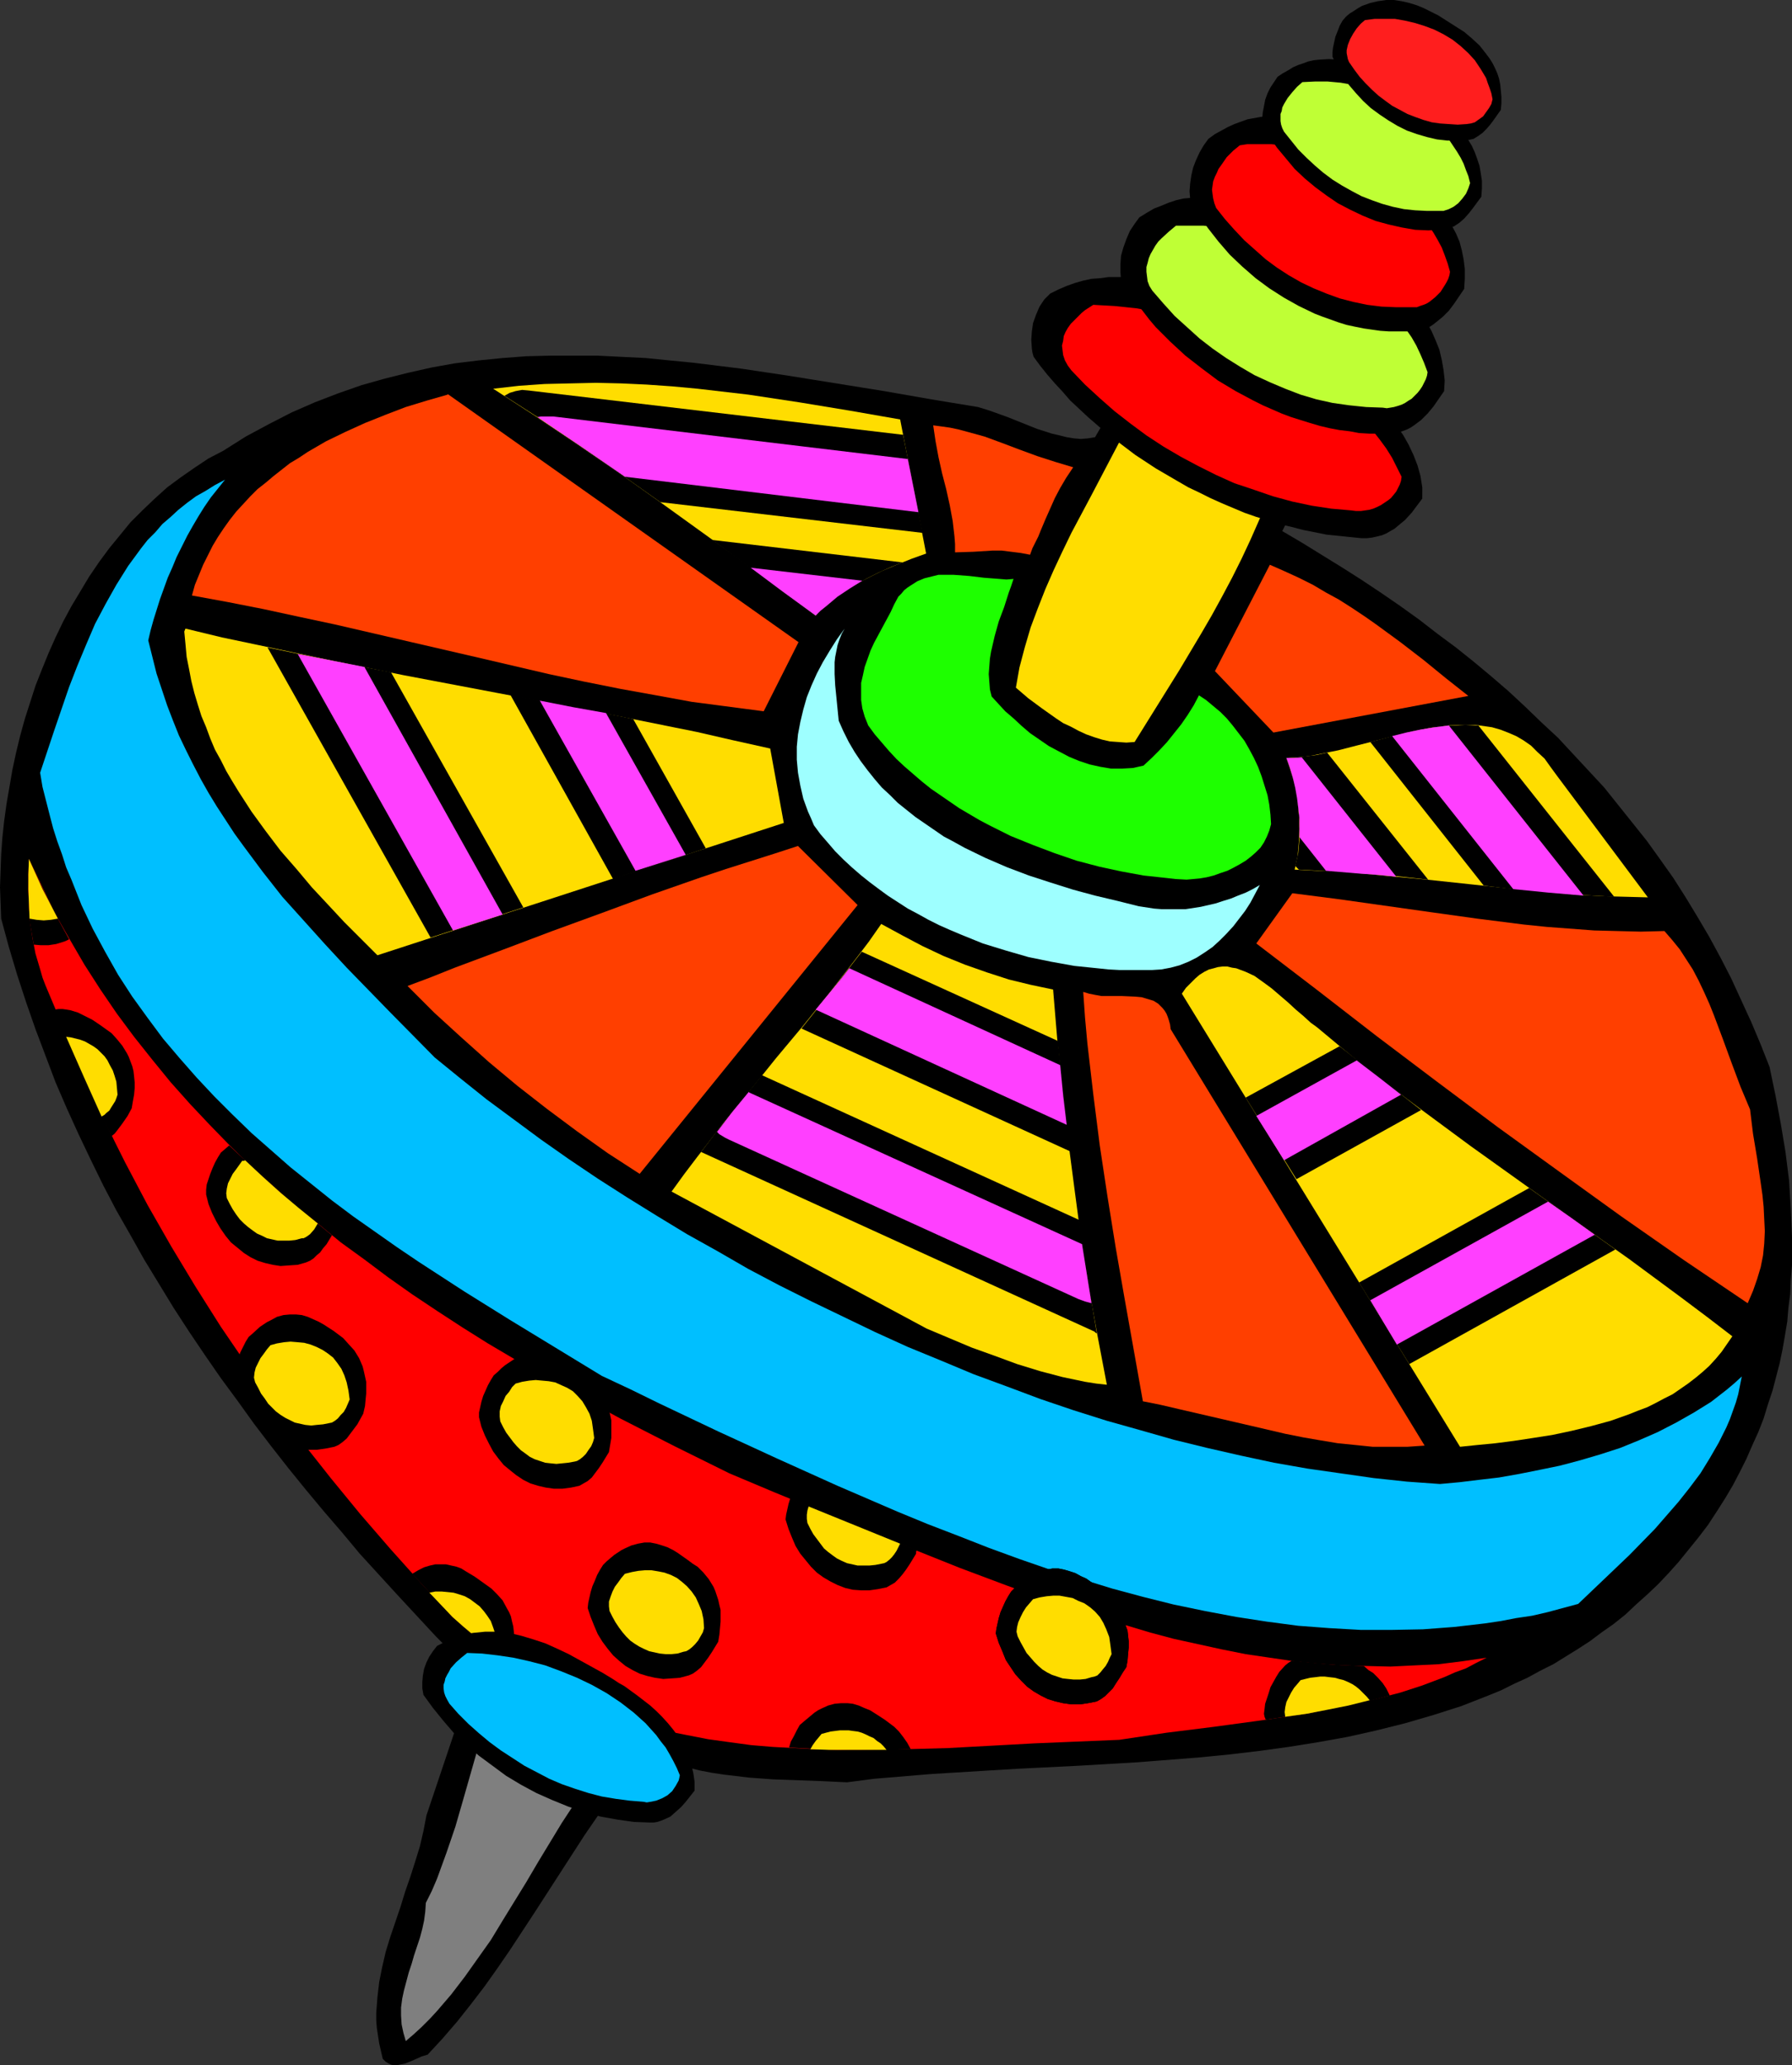 <?xml version="1.0" encoding="UTF-8" standalone="no"?>
<svg
   version="1.0"
   width="129.724mm"
   height="149.465mm"
   id="svg113"
   sodipodi:docname="Top 8.wmf"
   xmlns:inkscape="http://www.inkscape.org/namespaces/inkscape"
   xmlns:sodipodi="http://sodipodi.sourceforge.net/DTD/sodipodi-0.dtd"
   xmlns="http://www.w3.org/2000/svg"
   xmlns:svg="http://www.w3.org/2000/svg">
  <rect width="100%" height="100%" fill="#333333" stroke="none"/>
  <sodipodi:namedview
     id="namedview113"
     pagecolor="#ffffff"
     bordercolor="#000000"
     borderopacity="0.25"
     inkscape:showpageshadow="2"
     inkscape:pageopacity="0.0"
     inkscape:pagecheckerboard="0"
     inkscape:deskcolor="#d1d1d1"
     inkscape:document-units="mm" />
  <defs
     id="defs1">
    <pattern
       id="WMFhbasepattern"
       patternUnits="userSpaceOnUse"
       width="6"
       height="6"
       x="0"
       y="0" />
  </defs>
  <path
     style="fill:#000000;fill-opacity:1;fill-rule:evenodd;stroke:none"
     d="m 358.913,122.644 -1.778,5.656 -1.616,5.656 -0.97,2.909 -0.97,2.747 -1.293,2.747 -1.454,2.909 5.494,3.232 5.494,3.393 5.494,3.393 5.333,3.393 5.333,3.555 5.171,3.555 5.171,3.716 5.01,3.878 5.01,3.716 4.848,3.878 4.848,4.04 4.686,4.04 4.525,4.201 4.525,4.363 4.525,4.201 4.202,4.524 4.202,4.524 4.202,4.524 3.878,4.848 3.878,4.848 3.878,4.848 3.717,5.171 3.555,5.009 3.394,5.332 3.232,5.332 3.232,5.494 3.07,5.656 2.909,5.656 2.747,5.979 2.747,5.979 2.586,6.14 2.424,6.14 1.616,7.756 1.454,7.756 1.293,7.756 0.97,7.756 0.485,7.756 0.323,7.756 v 3.878 3.878 l -0.323,3.878 -0.162,3.878 -0.485,3.716 -0.323,3.878 -0.646,3.878 -0.646,3.716 -0.808,3.878 -0.97,3.716 -0.97,3.716 -1.293,3.878 -1.131,3.716 -1.454,3.716 -1.616,3.555 -1.616,3.716 -1.778,3.555 -1.939,3.716 -2.101,3.555 -2.262,3.555 -2.424,3.716 -2.586,3.393 -2.747,3.393 -2.747,3.393 -2.747,3.07 -2.909,3.07 -2.909,2.747 -3.07,2.747 -2.909,2.747 -3.232,2.585 -3.232,2.262 -3.232,2.424 -3.232,2.101 -3.394,2.101 -3.394,2.101 -3.555,1.777 -3.555,1.939 -3.555,1.616 -3.555,1.777 -3.555,1.454 -3.717,1.454 -3.717,1.454 -7.595,2.424 -7.757,2.262 -7.757,1.939 -7.918,1.777 -8.08,1.454 -8.08,1.293 -8.242,1.131 -8.242,0.97 -8.242,0.808 -8.242,0.646 -8.242,0.646 -16.483,0.97 -16.322,0.808 -8.08,0.485 -7.918,0.485 -7.918,0.485 -7.757,0.646 -7.757,0.646 -7.434,0.97 -6.787,-0.323 -13.413,-0.485 -6.626,-0.485 -6.787,-0.808 -3.232,-0.485 -3.394,-0.646 -3.232,-0.808 -3.394,-0.808 -3.232,-1.131 -3.394,-1.131 -3.717,1.293 -3.717,5.009 -3.717,4.848 -3.555,5.171 -3.555,5.171 -6.787,10.503 -6.787,10.503 -6.787,10.342 -3.555,5.171 -3.555,5.009 -3.717,4.848 -3.717,4.686 -4.04,4.686 -4.04,4.363 -1.616,0.485 -1.454,0.646 -1.454,0.646 -1.616,0.646 -1.616,0.323 -0.646,0.162 h -0.808 l -0.808,-0.162 -0.646,-0.323 -0.808,-0.485 -0.808,-0.808 -0.485,-2.101 -0.485,-2.101 -0.323,-2.101 -0.323,-2.101 -0.162,-2.101 v -2.101 l 0.323,-4.201 0.485,-4.201 0.808,-4.04 0.97,-4.201 1.293,-4.201 2.747,-8.079 1.293,-4.201 1.454,-4.201 1.293,-4.04 1.293,-4.201 0.97,-4.201 0.808,-4.201 v 0 l 12.928,-38.458 -10.504,-10.665 -10.342,-11.149 -10.342,-11.311 -4.848,-5.817 -5.01,-5.817 -4.848,-5.817 -4.848,-5.979 -4.686,-5.979 -4.686,-6.14 -4.525,-6.302 -4.525,-6.14 -4.363,-6.302 -4.363,-6.463 -4.202,-6.463 -4.04,-6.625 -4.04,-6.625 -3.717,-6.625 -3.878,-6.787 -3.555,-6.787 -3.394,-6.948 -3.394,-7.11 -3.232,-7.11 -3.07,-7.11 -2.747,-7.271 -2.747,-7.271 -2.586,-7.433 -2.424,-7.433 L 2.424,259.024 0.323,251.268 0.162,246.905 0,242.703 l 0.162,-4.524 0.162,-4.524 0.323,-4.524 0.485,-4.524 0.646,-4.686 0.808,-4.686 0.808,-4.686 0.97,-4.524 1.131,-4.686 1.293,-4.686 1.454,-4.524 1.454,-4.524 1.778,-4.524 1.778,-4.363 1.939,-4.363 2.101,-4.363 2.262,-4.201 2.424,-4.04 2.424,-4.04 2.747,-4.04 2.747,-3.716 2.909,-3.555 2.909,-3.555 3.232,-3.232 3.394,-3.232 3.394,-3.07 3.717,-2.747 3.717,-2.585 3.878,-2.585 4.04,-2.101 3.07,-1.939 3.07,-1.939 6.302,-3.393 6.302,-3.232 6.302,-2.747 6.302,-2.424 6.464,-2.262 6.302,-1.777 6.464,-1.616 6.464,-1.454 6.302,-1.131 6.626,-0.808 6.464,-0.646 6.464,-0.485 6.464,-0.162 h 6.464 6.626 l 6.464,0.323 6.626,0.323 6.464,0.646 6.626,0.646 13.09,1.616 12.928,1.939 13.09,2.101 13.09,2.101 12.928,2.262 12.766,2.101 2.101,0.646 1.939,0.646 4.04,1.454 4.04,1.616 4.04,1.616 4.04,1.293 2.101,0.485 1.939,0.485 1.939,0.323 1.939,0.162 1.939,-0.162 1.939,-0.323 18.261,-31.186 h 2.909 l 2.909,0.162 2.747,0.485 2.909,0.646 2.586,0.97 2.747,1.293 2.586,1.293 2.586,1.454 2.424,1.777 2.424,1.777 2.262,1.777 2.262,1.939 2.101,1.939 2.101,2.101 1.778,1.939 1.778,1.939 z"
     id="path1" />
  <path
     style="fill:#ffdd00;fill-opacity:1;fill-rule:evenodd;stroke:none"
     d="m 352.611,119.736 -1.778,5.817 -1.939,5.656 -2.101,5.656 -2.262,5.332 -2.424,5.494 -2.424,5.171 -2.586,5.171 -2.747,5.171 -2.747,5.009 -2.909,5.009 -5.979,10.018 -6.141,9.857 -6.141,9.857 -2.262,0.162 -2.262,-0.162 -2.262,-0.162 -2.101,-0.485 -2.101,-0.646 -2.262,-0.808 -2.101,-0.97 -2.101,-1.131 -2.101,-0.97 -1.939,-1.293 -3.878,-2.747 -3.717,-2.747 -3.394,-2.909 0.97,-5.494 1.454,-5.494 1.616,-5.494 1.939,-5.171 2.101,-5.332 2.262,-5.171 2.424,-5.171 2.424,-5.009 5.333,-10.018 5.171,-9.857 5.171,-9.857 2.262,-4.848 2.262,-4.848 0.97,-0.485 0.808,-0.808 0.808,-0.808 0.646,-0.97 1.293,-2.101 1.131,-2.101 0.646,-0.97 0.646,-0.808 0.808,-0.808 0.808,-0.485 0.97,-0.323 1.131,-0.162 1.293,0.162 0.646,0.323 0.646,0.162 2.424,0.808 2.262,0.808 2.262,0.97 2.101,0.97 2.101,1.293 1.939,1.293 1.778,1.454 1.778,1.454 1.616,1.616 1.454,1.616 1.454,1.616 1.131,1.939 1.131,1.777 0.97,1.939 0.808,2.101 z"
     id="path2" />
  <path
     style="fill:#ff3f00;fill-opacity:1;fill-rule:evenodd;stroke:none"
     d="m 293.627,127.815 -1.939,2.909 -1.616,2.747 -1.454,2.747 -2.586,5.817 -1.293,3.07 -0.646,1.616 -0.808,1.616 -0.808,1.616 -0.646,1.777 -2.586,-0.485 -2.586,-0.323 -2.586,-0.323 h -2.586 l -5.171,0.323 -5.01,0.162 v -2.262 l -0.162,-2.101 -0.485,-4.201 -0.808,-4.363 -0.97,-4.363 -1.131,-4.363 -0.97,-4.363 -0.808,-4.363 -0.646,-4.363 2.424,0.323 2.262,0.323 2.262,0.485 2.424,0.646 4.686,1.293 4.848,1.777 4.686,1.777 4.848,1.777 5.01,1.616 z"
     id="path3" />
  <path
     style="fill:#ff3f00;fill-opacity:1;fill-rule:evenodd;stroke:none"
     d="m 401.737,190.349 -53.328,10.018 -15.998,-16.805 15.029,-29.086 4.04,1.777 3.878,1.777 3.878,1.939 3.555,2.101 3.555,1.939 3.555,2.262 3.394,2.262 3.232,2.262 6.626,4.848 6.302,4.848 6.141,5.009 z"
     id="path4" />
  <path
     style="fill:#ffdd00;fill-opacity:1;fill-rule:evenodd;stroke:none"
     d="m 253.389,151.407 -4.04,1.454 -4.04,1.616 -4.202,1.777 -3.878,1.939 -3.878,2.101 -3.717,2.424 -1.778,1.293 -1.616,1.454 -1.616,1.293 -1.454,1.616 -5.171,-3.878 -5.333,-3.878 -10.504,-7.756 -10.989,-7.918 -10.989,-7.918 -11.15,-7.918 -11.312,-7.756 -11.312,-7.595 -11.474,-7.433 7.11,-0.808 6.949,-0.485 6.949,-0.162 7.11,-0.162 6.949,0.162 6.949,0.323 6.949,0.485 6.949,0.646 6.949,0.808 6.949,0.808 13.898,2.101 13.736,2.262 13.898,2.424 z"
     id="path5" />
  <path
     style="fill:#000000;fill-opacity:1;fill-rule:evenodd;stroke:none"
     d="m 252.419,145.751 -71.75,-8.403 -10.504,-7.433 -10.666,-7.433 -10.666,-7.271 -10.827,-6.948 1.454,-0.808 1.616,-0.485 1.778,-0.323 1.778,0.162 102.454,12.119 z"
     id="path6" />
  <path
     style="fill:#000000;fill-opacity:1;fill-rule:evenodd;stroke:none"
     d="m 252.419,145.59 -71.75,-8.241 v 0.162 l 71.75,8.403 v -0.323 l -71.75,-8.241 v 0.162 l 71.75,8.403 z"
     id="path7" />
  <path
     style="fill:#000000;fill-opacity:1;fill-rule:evenodd;stroke:none"
     d="m 138.006,108.263 0.323,-0.323 v 0 l 0.485,-0.162 0.485,-0.162 0.646,-0.162 h -0.162 l 0.808,-0.162 0.485,-0.162 0.646,-0.162 h -0.162 0.485 l 0.808,-0.162 h 0.97 v 0 l 0.646,0.162 h 0.162 l 102.454,11.957 v -0.162 L 144.632,106.647 v 0 l -0.808,-0.162 h -0.97 l -0.808,0.162 h -0.485 l -0.485,0.162 -0.485,0.162 v 0 l -0.808,0.162 v 0 l -0.485,0.162 -0.485,0.323 -0.646,0.162 -0.323,0.323 0.162,0.162 0.323,-0.323 v 0 l 0.485,-0.162 0.485,-0.162 0.646,-0.162 h -0.162 l 0.808,-0.162 0.485,-0.162 0.646,-0.162 h -0.162 0.485 l 0.808,-0.162 h 0.97 v 0 l 0.646,0.162 h 0.162 l 102.454,11.957 v -0.162 L 144.632,106.647 v 0 l -0.808,-0.162 h -0.97 l -0.808,0.162 h -0.485 l -0.485,0.162 -0.485,0.162 v 0 l -0.808,0.162 v 0 l -0.485,0.162 -0.485,0.323 -0.646,0.162 -0.323,0.323 z"
     id="path8" />
  <path
     style="fill:#ff3fff;fill-opacity:1;fill-rule:evenodd;stroke:none"
     d="m 251.288,140.096 -80.315,-9.695 -11.958,-8.241 -11.958,-8.079 0.97,-0.162 h 1.131 2.262 l 96.96,11.634 z"
     id="path9" />
  <path
     style="fill:#000000;fill-opacity:1;fill-rule:evenodd;stroke:none"
     d="m 251.288,139.934 -80.315,-9.695 v 0.323 l 80.315,9.534 v -0.162 l -80.315,-9.695 v 0.323 l 80.315,9.534 z"
     id="path10" />
  <path
     style="fill:#000000;fill-opacity:1;fill-rule:evenodd;stroke:none"
     d="m 147.056,114.242 h 0.162 l 0.323,-0.162 v 0 h 0.808 l 0.646,-0.162 h 1.293 l 0.646,0.162 h 0.485 l 96.96,11.634 v -0.323 l -96.96,-11.473 h -0.485 l -0.646,-0.162 h -1.293 l -0.646,0.162 h -0.808 l -0.485,0.162 h 0.162 -0.162 v 0.162 h 0.162 l 0.323,-0.162 v 0 h 0.808 l 0.646,-0.162 h 1.293 l 0.646,0.162 h 0.485 l 96.96,11.634 v -0.323 l -96.96,-11.473 h -0.485 l -0.646,-0.162 h -1.293 l -0.646,0.162 h -0.808 l -0.485,0.162 h 0.162 -0.162 z"
     id="path11" />
  <path
     style="fill:#000000;fill-opacity:1;fill-rule:evenodd;stroke:none"
     d="m 194.889,147.69 52.035,6.14 -3.232,1.293 -3.232,1.454 -3.232,1.616 -3.07,1.777 -3.07,1.777 -2.747,2.101 -2.747,2.262 -2.424,2.262 -6.949,-5.171 -7.11,-5.009 z"
     id="path12" />
  <path
     style="fill:#000000;fill-opacity:1;fill-rule:evenodd;stroke:none"
     d="m 194.889,147.852 52.035,6.14 v -0.323 l -52.035,-6.14 v 0.323 l 52.035,6.14 v -0.323 l -52.035,-6.14 z"
     id="path13" />
  <path
     style="fill:#ff3fff;fill-opacity:1;fill-rule:evenodd;stroke:none"
     d="m 205.393,155.285 30.542,3.555 -3.394,2.101 -3.394,2.262 -3.07,2.585 -1.616,1.293 -1.293,1.293 -8.888,-6.463 z"
     id="path14" />
  <path
     style="fill:#000000;fill-opacity:1;fill-rule:evenodd;stroke:none"
     d="m 205.393,155.447 30.542,3.555 v -0.323 l -30.542,-3.555 v 0.323 l 30.542,3.555 v -0.323 l -30.542,-3.555 z"
     id="path15" />
  <path
     style="fill:#ffdd00;fill-opacity:1;fill-rule:evenodd;stroke:none"
     d="m 450.863,245.45 -5.979,-0.162 -6.141,-0.162 -6.141,-0.323 -5.979,-0.485 -12.12,-1.131 -11.958,-1.293 -12.12,-1.293 -11.958,-1.131 -12.12,-1.131 -5.979,-0.162 -6.141,-0.323 0.808,-3.716 0.323,-3.716 0.162,-3.716 -0.162,-3.878 -0.323,-3.878 -0.646,-3.878 -1.131,-3.878 -1.293,-3.878 2.262,-0.162 2.262,-0.162 2.424,-0.323 2.424,-0.485 4.848,-0.97 5.01,-1.293 10.181,-2.585 5.01,-1.293 5.01,-0.97 2.586,-0.323 2.424,-0.323 2.424,-0.162 h 2.424 2.424 l 2.262,0.323 2.262,0.323 2.262,0.646 2.101,0.808 2.262,0.97 1.939,1.131 2.101,1.454 1.778,1.777 1.939,1.777 1.616,2.262 1.778,2.424 z"
     id="path16" />
  <path
     style="fill:#000000;fill-opacity:1;fill-rule:evenodd;stroke:none"
     d="m 405.939,242.219 -31.027,-39.266 7.434,-1.939 3.878,-0.97 3.717,-0.646 3.717,-0.646 3.555,-0.323 3.717,-0.162 3.555,0.162 37.168,46.86 -8.888,-0.485 -9.05,-0.646 -8.888,-0.808 z"
     id="path17" />
  <path
     style="fill:#000000;fill-opacity:1;fill-rule:evenodd;stroke:none"
     d="m 406.1,242.219 -31.027,-39.427 -0.323,0.162 31.027,39.427 0.323,-0.162 -31.027,-39.427 -0.323,0.162 31.027,39.427 z"
     id="path18" />
  <path
     style="fill:#000000;fill-opacity:1;fill-rule:evenodd;stroke:none"
     d="m 404.323,198.429 37.168,46.86 0.323,-0.162 -37.168,-46.86 -0.323,0.162 37.168,46.86 0.323,-0.162 -37.168,-46.86 z"
     id="path19" />
  <path
     style="fill:#ff3fff;fill-opacity:1;fill-rule:evenodd;stroke:none"
     d="m 414.019,243.188 -33.128,-41.851 3.878,-0.97 3.878,-0.808 3.878,-0.646 3.878,-0.485 36.845,46.537 -9.534,-0.808 z"
     id="path20" />
  <path
     style="fill:#000000;fill-opacity:1;fill-rule:evenodd;stroke:none"
     d="m 414.18,243.027 -33.29,-41.689 h -0.162 l 33.128,41.851 0.323,-0.162 -33.29,-41.689 h -0.162 l 33.128,41.851 z"
     id="path21" />
  <path
     style="fill:#000000;fill-opacity:1;fill-rule:evenodd;stroke:none"
     d="m 396.243,198.429 36.845,46.537 0.162,-0.162 -36.683,-46.537 -0.323,0.162 36.845,46.537 0.162,-0.162 -36.683,-46.537 z"
     id="path22" />
  <path
     style="fill:#000000;fill-opacity:1;fill-rule:evenodd;stroke:none"
     d="m 355.358,237.856 -0.97,-0.97 0.808,-3.555 0.323,-3.716 v -3.555 l -0.162,-3.716 -0.485,-3.716 -0.646,-3.716 -0.97,-3.878 -1.293,-3.716 2.747,-0.162 2.747,-0.323 2.747,-0.323 2.909,-0.646 27.634,34.741 -8.726,-0.97 -8.888,-0.646 -8.888,-0.646 z"
     id="path23" />
  <path
     style="fill:#000000;fill-opacity:1;fill-rule:evenodd;stroke:none"
     d="m 355.358,237.856 -0.808,-1.131 -0.162,0.162 0.808,1.131 0.162,-0.162 -0.808,-1.131 -0.162,0.162 0.808,1.131 z"
     id="path24" />
  <path
     style="fill:#000000;fill-opacity:1;fill-rule:evenodd;stroke:none"
     d="m 362.953,206.023 27.795,34.741 0.162,-0.162 -27.634,-34.741 -0.323,0.162 27.795,34.741 0.162,-0.162 -27.634,-34.741 z"
     id="path25" />
  <path
     style="fill:#ff3fff;fill-opacity:1;fill-rule:evenodd;stroke:none"
     d="m 362.792,238.179 -7.272,-9.21 v -2.585 -2.747 l -0.323,-2.747 -0.323,-2.585 -0.485,-2.747 -0.646,-2.747 -0.808,-2.747 -0.97,-2.747 h 1.939 l 2.262,-0.162 25.856,32.641 -4.848,-0.485 -4.686,-0.323 z"
     id="path26" />
  <path
     style="fill:#000000;fill-opacity:1;fill-rule:evenodd;stroke:none"
     d="m 362.953,238.179 -7.272,-9.21 -0.323,0.162 7.272,9.21 0.323,-0.162 -7.272,-9.21 -0.323,0.162 7.272,9.21 z"
     id="path27" />
  <path
     style="fill:#000000;fill-opacity:1;fill-rule:evenodd;stroke:none"
     d="m 356.004,207.154 25.856,32.802 0.323,-0.162 -25.856,-32.641 h -0.323 l 25.856,32.802 0.323,-0.162 -25.856,-32.641 z"
     id="path28" />
  <path
     style="fill:#1eff00;fill-opacity:1;fill-rule:evenodd;stroke:none"
     d="m 271.326,190.511 1.778,1.939 1.939,2.101 2.262,1.939 2.262,2.101 2.262,1.939 2.586,1.777 2.586,1.777 2.747,1.454 2.747,1.454 2.747,1.131 2.909,0.97 2.909,0.646 2.909,0.485 h 3.07 l 2.909,-0.162 1.454,-0.323 1.454,-0.323 2.262,-2.101 2.101,-2.101 2.101,-2.262 1.939,-2.424 1.939,-2.424 1.778,-2.585 1.616,-2.585 1.454,-2.747 1.939,1.293 1.939,1.616 1.939,1.616 1.778,1.777 1.616,1.939 1.616,2.101 1.616,2.101 1.293,2.262 1.293,2.424 1.131,2.424 0.97,2.585 0.808,2.585 0.808,2.585 0.485,2.585 0.323,2.747 0.162,2.585 -0.485,1.777 -0.646,1.616 -0.808,1.616 -0.97,1.454 -1.293,1.293 -1.293,1.131 -1.454,1.131 -1.616,0.97 -1.778,0.97 -1.616,0.808 -1.939,0.646 -1.778,0.646 -1.939,0.485 -1.939,0.323 -1.778,0.162 -1.778,0.162 -2.909,-0.162 -2.909,-0.323 -5.979,-0.646 -6.141,-1.131 -5.979,-1.293 -6.141,-1.616 -6.141,-2.101 -5.979,-2.262 -5.979,-2.424 -5.818,-2.909 -2.747,-1.454 -2.747,-1.616 -2.747,-1.616 -2.586,-1.777 -2.586,-1.777 -2.586,-1.777 -2.424,-1.939 -4.686,-4.04 -2.262,-2.101 -2.101,-2.262 -1.939,-2.262 -1.939,-2.262 -1.778,-2.424 -0.97,-2.424 -0.646,-2.262 -0.323,-2.262 v -2.424 -2.262 l 0.485,-2.101 0.485,-2.262 0.808,-2.262 0.808,-2.262 0.97,-2.101 2.262,-4.201 2.262,-4.201 0.97,-2.101 1.131,-2.101 0.808,-0.808 0.808,-0.97 0.808,-0.646 0.97,-0.646 1.778,-1.131 1.939,-0.808 1.939,-0.485 1.939,-0.485 h 2.101 1.939 l 4.363,0.323 4.04,0.485 4.202,0.323 1.939,0.162 1.939,-0.162 -0.646,1.939 -0.646,1.777 -1.293,4.04 -1.454,3.878 -1.131,4.04 -0.97,4.201 -0.323,1.939 -0.162,2.101 -0.162,2.101 0.162,2.101 0.162,2.101 z"
     id="path29" />
  <path
     style="fill:#ff3f00;fill-opacity:1;fill-rule:evenodd;stroke:none"
     d="m 478.82,303.46 0.808,6.625 1.131,6.787 0.97,6.625 0.485,3.393 0.323,3.232 0.162,3.393 0.162,3.232 -0.162,3.393 -0.323,3.232 -0.646,3.232 -0.97,3.232 -1.131,3.232 -1.454,3.393 -17.453,-11.796 -17.13,-11.957 -16.806,-12.119 -16.968,-12.281 -16.645,-12.442 -16.483,-12.442 -16.483,-12.765 -16.483,-12.604 9.858,-13.735 12.605,1.616 12.605,1.777 12.605,1.777 12.766,1.777 12.766,1.616 6.302,0.646 6.464,0.485 6.464,0.485 6.302,0.162 6.464,0.162 6.464,-0.162 2.101,2.424 2.101,2.585 1.778,2.747 1.778,2.747 1.616,3.07 1.454,3.07 1.454,3.232 1.293,3.232 2.424,6.463 2.424,6.625 2.424,6.463 1.293,3.07 z"
     id="path30" />
  <path
     style="fill:#ff3f00;fill-opacity:1;fill-rule:evenodd;stroke:none"
     d="m 208.949,194.551 -9.858,-1.293 -9.858,-1.293 -9.696,-1.777 -9.858,-1.777 -9.696,-1.939 -9.858,-2.101 -19.392,-4.524 -19.554,-4.524 -19.554,-4.524 -9.858,-2.101 -9.696,-2.101 -9.858,-1.939 -9.696,-1.777 0.808,-2.909 1.131,-2.747 1.131,-2.747 1.293,-2.585 1.293,-2.585 1.454,-2.424 1.616,-2.424 1.616,-2.262 1.778,-2.262 1.939,-2.101 1.939,-2.101 1.939,-1.939 2.262,-1.777 2.101,-1.777 2.262,-1.777 2.262,-1.777 2.424,-1.454 2.424,-1.616 5.01,-2.909 5.333,-2.585 5.333,-2.424 5.656,-2.262 5.494,-2.101 5.818,-1.777 5.656,-1.616 v -0.162 l 95.99,67.866 z"
     id="path31" />
  <path
     style="fill:#9effff;fill-opacity:1;fill-rule:evenodd;stroke:none"
     d="m 229.472,197.136 1.293,2.909 1.454,2.909 1.616,2.747 1.616,2.424 1.939,2.585 1.939,2.424 1.939,2.262 2.262,2.101 2.101,2.101 2.424,1.939 2.424,1.939 2.586,1.777 2.586,1.777 2.586,1.777 2.747,1.454 2.909,1.616 5.656,2.747 5.979,2.585 5.979,2.262 5.979,1.939 6.141,1.939 5.979,1.616 6.141,1.454 5.818,1.454 2.101,0.323 2.101,0.323 2.101,0.162 h 2.262 1.939 2.262 l 2.101,-0.323 2.101,-0.323 2.101,-0.485 2.101,-0.485 1.939,-0.646 2.101,-0.646 1.939,-0.808 2.101,-0.808 1.939,-0.97 1.939,-1.131 -1.293,2.424 -1.293,2.424 -1.454,2.262 -1.616,2.101 -1.616,2.101 -1.939,2.101 -1.778,1.777 -1.939,1.777 -2.101,1.454 -2.262,1.454 -2.262,1.131 -2.424,0.97 -2.424,0.646 -2.586,0.485 -2.586,0.162 h -2.747 -3.07 -2.909 l -3.07,-0.162 -3.07,-0.323 -6.302,-0.646 -6.302,-1.131 -6.302,-1.293 -6.141,-1.777 -6.302,-1.939 -5.979,-2.424 -3.07,-1.293 -2.909,-1.293 -2.909,-1.454 -2.909,-1.616 -2.747,-1.454 -2.747,-1.777 -2.747,-1.777 -2.424,-1.777 -2.586,-1.939 -2.424,-1.939 -2.424,-2.101 -2.262,-2.101 -2.262,-2.262 -1.939,-2.262 -2.101,-2.424 -1.778,-2.424 -0.808,-1.939 -0.808,-1.777 -1.293,-3.555 -0.808,-3.555 -0.646,-3.555 -0.323,-3.555 v -3.555 l 0.323,-3.393 0.646,-3.393 0.808,-3.393 0.97,-3.393 1.293,-3.232 1.454,-3.232 1.616,-3.07 1.939,-3.232 1.939,-3.07 2.101,-2.909 -0.808,1.454 -0.646,1.616 -0.485,1.454 -0.323,1.616 -0.323,1.616 -0.162,1.454 v 3.232 l 0.162,3.07 0.323,3.232 z"
     id="path32" />
  <path
     style="fill:#00bfff;fill-opacity:1;fill-rule:evenodd;stroke:none"
     d="m 40.562,175.16 1.131,4.524 1.131,4.524 1.454,4.363 1.454,4.363 1.616,4.201 1.616,4.04 1.939,4.04 1.939,3.878 2.101,4.04 2.101,3.716 2.262,3.716 2.424,3.716 2.424,3.716 2.586,3.555 5.171,6.948 5.333,6.787 5.818,6.463 5.818,6.463 5.979,6.463 11.958,12.281 12.12,12.281 6.949,5.656 7.272,5.817 7.434,5.494 7.434,5.494 7.595,5.332 7.918,5.332 8.08,5.171 8.08,5.009 8.242,5.009 8.403,4.686 8.403,4.848 8.565,4.524 8.726,4.363 8.726,4.201 8.726,4.201 8.888,4.04 9.05,3.716 8.888,3.716 9.211,3.393 9.05,3.393 9.05,3.07 9.211,2.909 9.211,2.585 9.05,2.585 9.211,2.262 9.211,2.101 9.05,1.939 9.211,1.616 9.05,1.293 9.05,1.293 9.05,0.97 9.05,0.646 5.333,-0.485 5.333,-0.646 5.494,-0.646 5.494,-0.97 5.656,-1.131 5.494,-1.131 5.494,-1.454 5.494,-1.616 5.494,-1.777 5.171,-2.101 5.171,-2.262 5.01,-2.585 4.848,-2.747 4.686,-2.909 4.363,-3.393 2.101,-1.777 1.939,-1.777 -0.485,2.424 -0.485,2.424 -0.646,2.262 -0.808,2.262 -0.808,2.262 -0.97,2.262 -2.101,4.201 -2.424,4.201 -2.586,4.201 -2.909,3.878 -3.07,3.878 -3.232,3.716 -3.232,3.716 -6.949,7.11 -7.11,6.787 -6.949,6.625 -4.202,1.131 -4.202,1.131 -4.202,0.97 -4.363,0.646 -4.202,0.808 -4.363,0.646 -4.202,0.485 -4.202,0.485 -8.565,0.646 -8.565,0.162 h -8.403 l -8.565,-0.485 -8.565,-0.646 -8.565,-1.131 -8.403,-1.293 -8.565,-1.616 -8.565,-1.777 -8.403,-2.101 -8.403,-2.262 -8.403,-2.585 -8.565,-2.585 -8.403,-2.909 -8.403,-3.07 -8.242,-3.232 -8.403,-3.232 -8.242,-3.393 -8.242,-3.555 -8.242,-3.555 -16.483,-7.433 -16.16,-7.433 -15.998,-7.595 -7.918,-3.878 -7.918,-3.716 -25.21,-15.351 -12.443,-7.756 -12.443,-8.079 -5.979,-4.04 -5.979,-4.201 -5.979,-4.201 -5.818,-4.363 -5.656,-4.524 -5.656,-4.524 -5.333,-4.686 -5.333,-4.686 -5.171,-5.009 -5.01,-5.009 -4.848,-5.171 -4.686,-5.332 -4.525,-5.332 -4.202,-5.656 -4.202,-5.817 -3.878,-5.979 -3.555,-6.302 -3.394,-6.302 -3.07,-6.463 -2.747,-6.948 -1.454,-3.393 -1.131,-3.555 -1.293,-3.555 -1.131,-3.555 -0.97,-3.716 -1.939,-7.595 -0.646,-3.878 3.878,-11.634 4.04,-11.796 2.262,-5.817 2.424,-5.817 2.424,-5.656 2.909,-5.494 2.909,-5.171 1.616,-2.585 1.616,-2.585 1.778,-2.424 1.778,-2.424 1.778,-2.262 2.101,-2.101 1.939,-2.262 2.262,-1.939 2.101,-1.939 2.424,-1.939 2.424,-1.777 2.586,-1.454 2.586,-1.616 2.747,-1.454 -1.939,2.424 -1.939,2.424 -1.778,2.585 -1.616,2.585 -1.616,2.747 -1.454,2.585 -1.454,2.909 -1.454,2.909 -1.131,2.747 -1.293,2.909 -2.101,5.817 -1.778,5.656 -0.808,2.909 z"
     id="path33" />
  <path
     style="fill:#ffdd00;fill-opacity:1;fill-rule:evenodd;stroke:none"
     d="m 214.443,225.091 -111.181,36.195 -4.525,-4.524 -4.525,-4.524 -4.363,-4.686 -4.525,-4.848 -4.202,-5.009 -4.363,-5.009 -4.04,-5.332 -3.878,-5.332 -3.555,-5.494 -1.778,-2.909 -1.616,-2.747 -1.454,-2.909 -1.616,-2.909 -1.293,-3.07 -1.131,-3.07 -1.293,-3.07 -0.97,-3.07 -0.97,-3.232 -0.808,-3.232 -0.646,-3.393 -0.646,-3.232 -0.323,-3.555 -0.323,-3.393 0.323,-0.808 10.019,2.424 10.019,2.101 19.877,4.201 19.877,4.04 40.077,7.595 20.038,3.878 20.038,4.04 9.858,2.262 10.181,2.262 z"
     id="path34" />
  <path
     style="fill:#000000;fill-opacity:1;fill-rule:evenodd;stroke:none"
     d="m 106.979,183.886 36.198,64.312 -25.371,8.241 -44.602,-79.339 8.565,1.777 8.403,1.777 z"
     id="path35" />
  <path
     style="fill:#000000;fill-opacity:1;fill-rule:evenodd;stroke:none"
     d="m 106.817,183.886 36.198,64.312 h 0.323 l -36.198,-64.312 h -0.323 l 36.198,64.312 h 0.323 l -36.198,-64.312 z"
     id="path36" />
  <path
     style="fill:#000000;fill-opacity:1;fill-rule:evenodd;stroke:none"
     d="m 117.968,256.277 -44.602,-79.339 -0.162,0.162 44.44,79.339 0.323,-0.162 -44.602,-79.339 -0.162,0.162 44.44,79.339 z"
     id="path37" />
  <path
     style="fill:#ff3fff;fill-opacity:1;fill-rule:evenodd;stroke:none"
     d="m 99.707,182.432 37.814,67.705 -13.574,4.363 -42.501,-75.623 9.211,1.777 z"
     id="path38" />
  <path
     style="fill:#000000;fill-opacity:1;fill-rule:evenodd;stroke:none"
     d="m 99.545,182.593 37.976,67.705 0.162,-0.162 -37.976,-67.705 -0.162,0.162 37.976,67.705 0.162,-0.162 -37.976,-67.705 z"
     id="path39" />
  <path
     style="fill:#000000;fill-opacity:1;fill-rule:evenodd;stroke:none"
     d="m 124.109,254.499 -42.501,-75.784 -0.323,0.162 42.501,75.623 h 0.323 l -42.501,-75.784 -0.323,0.162 42.501,75.623 z"
     id="path40" />
  <path
     style="fill:#000000;fill-opacity:1;fill-rule:evenodd;stroke:none"
     d="m 173.235,196.651 19.877,35.388 -25.371,8.403 -28.118,-50.415 16.806,3.232 z"
     id="path41" />
  <path
     style="fill:#000000;fill-opacity:1;fill-rule:evenodd;stroke:none"
     d="m 173.073,196.813 19.877,35.388 0.323,-0.162 -19.877,-35.388 -0.323,0.162 19.877,35.388 0.323,-0.162 -19.877,-35.388 z"
     id="path42" />
  <path
     style="fill:#000000;fill-opacity:1;fill-rule:evenodd;stroke:none"
     d="m 167.902,240.28 -28.28,-50.254 h -0.162 l 28.28,50.415 0.162,-0.162 -28.28,-50.254 h -0.162 l 28.28,50.415 z"
     id="path43" />
  <path
     style="fill:#ff3fff;fill-opacity:1;fill-rule:evenodd;stroke:none"
     d="m 165.801,195.035 21.816,38.781 -13.736,4.363 -26.179,-46.537 9.05,1.777 z"
     id="path44" />
  <path
     style="fill:#000000;fill-opacity:1;fill-rule:evenodd;stroke:none"
     d="m 165.64,195.197 21.816,38.781 0.323,-0.162 -21.978,-38.781 -0.162,0.162 21.816,38.781 0.323,-0.162 -21.978,-38.781 z"
     id="path45" />
  <path
     style="fill:#000000;fill-opacity:1;fill-rule:evenodd;stroke:none"
     d="m 174.043,238.179 -26.179,-46.699 -0.323,0.162 26.341,46.699 0.162,-0.162 -26.179,-46.699 -0.323,0.162 26.341,46.699 z"
     id="path46" />
  <path
     style="fill:#ffdd00;fill-opacity:1;fill-rule:evenodd;stroke:none"
     d="m 473.972,365.51 -1.454,2.101 -1.454,2.101 -1.616,1.939 -1.778,1.939 -1.778,1.616 -1.939,1.616 -2.101,1.616 -2.101,1.454 -2.101,1.454 -2.262,1.131 -2.424,1.293 -2.262,1.131 -2.586,0.97 -2.424,0.97 -5.01,1.777 -5.333,1.454 -5.333,1.293 -5.333,1.131 -5.171,0.808 -5.333,0.808 -5.01,0.646 -5.01,0.485 -4.686,0.485 -76.114,-123.937 1.131,-1.616 1.293,-1.293 1.293,-1.293 1.131,-0.97 1.293,-0.808 1.293,-0.646 1.293,-0.323 1.131,-0.323 1.293,-0.162 h 1.293 l 1.293,0.323 1.131,0.162 1.293,0.485 1.293,0.485 2.424,1.131 2.262,1.616 2.424,1.777 2.262,1.939 2.262,1.939 2.101,1.939 2.101,1.777 1.939,1.777 1.778,1.293 6.787,5.656 6.949,5.656 6.949,5.332 7.11,5.332 14.221,10.503 28.926,20.683 14.382,10.18 14.221,10.503 7.11,5.332 z"
     id="path47" />
  <path
     style="fill:#000000;fill-opacity:1;fill-rule:evenodd;stroke:none"
     d="m 340.814,300.228 25.694,-14.058 11.15,8.726 11.15,8.726 -34.098,18.906 z"
     id="path48" />
  <path
     style="fill:#000000;fill-opacity:1;fill-rule:evenodd;stroke:none"
     d="m 340.814,300.39 25.694,-14.058 v -0.323 l -25.694,14.22 V 300.39 l 25.694,-14.058 v -0.323 l -25.694,14.22 z"
     id="path49" />
  <path
     style="fill:#000000;fill-opacity:1;fill-rule:evenodd;stroke:none"
     d="m 388.809,303.46 -34.259,18.906 0.162,0.323 34.259,-18.906 -0.162,-0.323 -34.259,18.906 0.162,0.323 34.259,-18.906 z"
     id="path50" />
  <path
     style="fill:#ff3fff;fill-opacity:1;fill-rule:evenodd;stroke:none"
     d="m 343.723,305.238 27.472,-15.189 6.141,4.686 5.979,4.686 -31.997,17.936 z"
     id="path51" />
  <path
     style="fill:#000000;fill-opacity:1;fill-rule:evenodd;stroke:none"
     d="m 343.884,305.399 27.472,-15.351 -0.162,-0.162 -27.472,15.189 0.162,0.323 27.472,-15.351 -0.162,-0.162 -27.472,15.189 z"
     id="path52" />
  <path
     style="fill:#000000;fill-opacity:1;fill-rule:evenodd;stroke:none"
     d="m 383.153,299.259 -31.997,17.936 0.162,0.162 31.997,-17.775 -0.162,-0.323 -31.997,17.936 0.162,0.162 31.997,-17.775 z"
     id="path53" />
  <path
     style="fill:#000000;fill-opacity:1;fill-rule:evenodd;stroke:none"
     d="m 371.841,350.805 46.541,-25.854 11.797,8.403 11.797,8.403 -56.398,31.348 z"
     id="path54" />
  <path
     style="fill:#000000;fill-opacity:1;fill-rule:evenodd;stroke:none"
     d="m 372.003,350.967 46.379,-25.854 v -0.323 l -46.541,25.854 0.162,0.323 46.379,-25.854 v -0.323 l -46.541,25.854 z"
     id="path55" />
  <path
     style="fill:#000000;fill-opacity:1;fill-rule:evenodd;stroke:none"
     d="m 441.814,341.595 -56.398,31.348 0.162,0.162 56.398,-31.348 -0.162,-0.162 -56.398,31.348 0.162,0.162 56.398,-31.348 z"
     id="path56" />
  <path
     style="fill:#ff3fff;fill-opacity:1;fill-rule:evenodd;stroke:none"
     d="m 374.912,355.653 48.642,-26.985 6.464,4.524 6.302,4.524 -54.136,30.055 z"
     id="path57" />
  <path
     style="fill:#000000;fill-opacity:1;fill-rule:evenodd;stroke:none"
     d="m 374.912,355.814 48.803,-27.147 -0.162,-0.162 -48.803,27.147 0.162,0.162 48.803,-27.147 -0.162,-0.162 -48.803,27.147 z"
     id="path58" />
  <path
     style="fill:#000000;fill-opacity:1;fill-rule:evenodd;stroke:none"
     d="m 436.32,337.555 -54.136,30.055 0.162,0.323 54.136,-30.055 -0.162,-0.323 -54.136,30.055 0.162,0.323 54.136,-30.055 z"
     id="path59" />
  <path
     style="fill:#ff3f00;fill-opacity:1;fill-rule:evenodd;stroke:none"
     d="m 389.779,395.403 -4.686,0.323 h -4.686 -4.848 l -4.686,-0.485 -4.848,-0.485 -4.848,-0.808 -4.686,-0.808 -4.848,-0.97 -9.696,-2.262 -19.554,-4.524 -4.848,-1.131 -4.848,-0.97 -5.01,-28.116 -2.424,-13.896 -2.262,-14.058 -2.101,-13.896 -1.778,-14.058 -1.616,-13.896 -0.646,-7.11 -0.485,-6.948 1.616,0.485 1.616,0.323 1.778,0.323 h 1.778 3.878 l 3.555,0.162 1.778,0.162 1.616,0.485 1.616,0.485 1.293,0.808 0.646,0.646 0.485,0.485 0.646,0.808 0.485,0.808 0.323,0.808 0.323,0.97 0.323,1.131 0.162,1.293 z"
     id="path60" />
  <path
     style="fill:#ff3f00;fill-opacity:1;fill-rule:evenodd;stroke:none"
     d="m 175.013,321.073 -8.726,-5.656 -8.403,-5.979 -8.242,-6.14 -8.08,-6.302 -7.757,-6.463 -7.595,-6.787 -7.434,-6.787 -7.272,-7.271 6.464,-2.424 6.464,-2.585 13.413,-5.009 13.251,-5.009 13.736,-5.009 13.574,-5.009 13.413,-4.686 6.787,-2.262 6.626,-2.101 6.626,-2.101 6.464,-2.101 16.322,16.159 z"
     id="path61" />
  <path
     style="fill:#ffdd00;fill-opacity:1;fill-rule:evenodd;stroke:none"
     d="m 288.132,270.658 1.131,13.573 1.454,13.573 1.454,13.573 1.778,13.573 1.778,13.412 2.101,13.412 2.424,13.412 2.586,13.573 -2.909,-0.323 -3.07,-0.485 -3.07,-0.646 -3.07,-0.646 -6.141,-1.616 -6.302,-1.939 -6.141,-2.262 -6.302,-2.262 -6.141,-2.585 -6.141,-2.585 -69.811,-37.488 3.394,-4.686 3.555,-4.686 7.11,-9.21 7.272,-8.887 7.272,-9.049 7.434,-8.887 7.272,-9.049 7.11,-9.21 3.555,-4.686 3.394,-4.848 5.656,3.07 5.494,2.909 5.818,2.747 5.979,2.424 5.979,2.101 5.979,1.939 5.979,1.454 3.07,0.646 z"
     id="path62" />
  <path
     style="fill:#000000;fill-opacity:1;fill-rule:evenodd;stroke:none"
     d="m 208.464,294.088 86.779,39.589 1.131,7.756 1.131,7.756 1.293,7.756 1.293,7.756 -0.323,-0.162 -0.323,-0.323 -107.625,-49.122 4.04,-5.332 4.202,-5.171 z"
     id="path63" />
  <path
     style="fill:#000000;fill-opacity:1;fill-rule:evenodd;stroke:none"
     d="m 208.464,294.25 86.618,39.589 0.162,-0.323 -86.618,-39.427 -0.162,0.162 86.618,39.589 0.162,-0.323 -86.618,-39.427 z"
     id="path64" />
  <path
     style="fill:#000000;fill-opacity:1;fill-rule:evenodd;stroke:none"
     d="m 300.252,364.54 -0.323,-0.162 -0.485,-0.162 -107.625,-49.122 -0.162,0.162 107.625,49.122 0.646,0.162 v 0 l 0.162,0.162 0.162,-0.162 -0.323,-0.162 -0.485,-0.162 -107.625,-49.122 -0.162,0.162 107.625,49.122 0.646,0.162 v 0 l 0.162,0.162 z"
     id="path65" />
  <path
     style="fill:#ff3fff;fill-opacity:1;fill-rule:evenodd;stroke:none"
     d="m 205.232,298.936 90.819,41.366 1.293,8.079 1.293,8.079 -1.778,-0.485 -1.778,-0.646 -95.667,-43.628 -0.97,-0.485 -0.808,-0.485 -0.808,-0.485 -0.646,-0.646 4.202,-5.494 4.525,-5.494 v 0.162 z"
     id="path66" />
  <path
     style="fill:#000000;fill-opacity:1;fill-rule:evenodd;stroke:none"
     d="m 205.07,298.936 90.981,41.528 0.162,-0.323 -90.981,-41.366 -0.162,0.162 90.981,41.528 0.162,-0.323 -90.981,-41.366 z"
     id="path67" />
  <path
     style="fill:#000000;fill-opacity:1;fill-rule:evenodd;stroke:none"
     d="m 298.798,356.299 -0.646,-0.162 h -0.323 l -0.485,-0.162 h -0.485 0.162 l -0.485,-0.162 -0.646,-0.162 -0.323,-0.323 -0.485,-0.162 -95.505,-43.628 -0.646,-0.162 -0.323,-0.162 -0.485,-0.323 -0.323,-0.323 -0.323,-0.323 -0.646,-0.162 v 0.162 l -0.646,-0.808 -0.162,0.162 0.808,0.808 0.485,0.162 0.323,0.323 0.323,0.162 0.646,0.323 0.162,0.162 0.646,0.162 95.505,43.79 0.485,0.162 0.485,0.162 0.97,0.323 h 0.485 l 0.485,0.162 h 0.323 v 0 l 0.485,0.162 0.162,-0.162 -0.646,-0.162 h -0.323 l -0.485,-0.162 h -0.485 0.162 l -0.485,-0.162 -0.646,-0.162 -0.323,-0.323 -0.485,-0.162 -95.505,-43.628 -0.646,-0.162 -0.323,-0.162 -0.485,-0.323 -0.323,-0.323 -0.323,-0.323 -0.646,-0.162 v 0.162 l -0.646,-0.808 -0.162,0.162 0.808,0.808 0.485,0.162 0.323,0.323 0.323,0.162 0.646,0.323 0.162,0.162 0.646,0.162 95.505,43.79 0.485,0.162 0.485,0.162 0.485,0.162 0.485,0.162 h 0.485 l 0.485,0.162 h 0.323 v 0 l 0.485,0.162 z"
     id="path68" />
  <path
     style="fill:#000000;fill-opacity:1;fill-rule:evenodd;stroke:none"
     d="m 204.747,298.774 0.323,0.162 0.162,-0.162 -0.323,-0.162 -0.162,0.162 0.323,0.162 0.162,-0.162 -0.323,-0.162 z"
     id="path69" />
  <path
     style="fill:#000000;fill-opacity:1;fill-rule:evenodd;stroke:none"
     d="m 235.774,260.316 53.651,24.4 1.616,15.189 1.778,15.028 -73.528,-33.61 8.242,-10.342 z"
     id="path70" />
  <path
     style="fill:#000000;fill-opacity:1;fill-rule:evenodd;stroke:none"
     d="m 235.774,260.316 53.651,24.561 0.162,-0.323 -53.651,-24.4 -0.162,0.162 53.651,24.561 0.162,-0.323 -53.651,-24.4 z"
     id="path71" />
  <path
     style="fill:#000000;fill-opacity:1;fill-rule:evenodd;stroke:none"
     d="m 292.819,314.771 -73.528,-33.61 -0.162,0.162 73.528,33.772 0.162,-0.323 -73.528,-33.61 -0.162,0.162 73.528,33.772 z"
     id="path72" />
  <path
     style="fill:#ff3fff;fill-opacity:1;fill-rule:evenodd;stroke:none"
     d="m 232.381,264.841 57.691,26.5 0.808,8.241 0.97,8.079 -68.68,-31.509 4.686,-5.656 2.262,-2.747 z"
     id="path73" />
  <path
     style="fill:#000000;fill-opacity:1;fill-rule:evenodd;stroke:none"
     d="m 232.219,265.002 57.853,26.5 0.162,-0.162 -57.853,-26.662 -0.162,0.323 57.853,26.5 0.162,-0.162 -57.853,-26.662 z"
     id="path74" />
  <path
     style="fill:#000000;fill-opacity:1;fill-rule:evenodd;stroke:none"
     d="m 292.011,307.5 -68.68,-31.509 -0.162,0.323 68.68,31.348 0.162,-0.162 -68.68,-31.509 -0.162,0.323 68.68,31.348 z"
     id="path75" />
  <path
     style="fill:#ff0000;fill-opacity:1;fill-rule:evenodd;stroke:none"
     d="m 199.576,402.998 12.282,5.171 12.605,5.171 12.605,5.171 12.605,5.171 12.928,5.171 12.928,4.848 12.928,4.686 6.464,2.101 6.464,2.101 6.626,1.939 6.464,1.939 6.626,1.777 6.626,1.454 6.626,1.454 6.464,1.293 6.626,0.97 6.626,0.97 6.626,0.646 6.626,0.485 6.464,0.162 6.626,0.162 6.626,-0.323 6.626,-0.323 6.464,-0.808 6.626,-0.97 -2.909,1.454 -2.747,1.454 -3.07,1.131 -2.909,1.293 -5.979,2.262 -5.979,1.939 -6.141,1.616 -6.302,1.454 -6.302,1.293 -6.302,1.293 -6.464,0.97 -6.464,0.97 -13.09,1.777 -12.928,1.616 -6.464,0.97 -6.464,0.97 -11.635,0.485 -11.635,0.485 -11.797,0.646 -11.958,0.646 -11.958,0.323 -12.12,0.162 h -5.818 l -5.979,-0.162 -5.979,-0.323 -5.979,-0.323 -5.818,-0.485 -5.979,-0.808 -5.818,-0.808 -5.818,-1.131 -5.656,-1.131 -5.656,-1.616 -5.656,-1.777 -5.494,-1.939 -5.494,-2.101 -5.494,-2.424 -5.333,-2.747 -5.333,-3.07 -5.01,-3.393 -2.586,-1.939 -2.586,-1.777 -2.586,-1.939 -2.424,-2.101 -4.848,-4.363 -8.565,-9.21 -8.403,-9.372 -8.242,-9.534 -8.08,-9.857 -7.918,-10.018 -7.595,-10.342 -7.272,-10.342 -7.272,-10.665 -6.949,-10.988 -6.626,-10.988 -6.464,-11.311 -3.07,-5.817 -3.07,-5.817 -2.909,-5.817 -2.909,-5.979 -2.909,-5.979 -2.747,-5.979 -2.747,-6.14 -2.586,-6.14 -2.424,-6.302 -2.586,-6.14 -0.808,-2.101 -0.646,-2.262 -1.293,-4.363 -0.808,-4.201 -0.646,-4.363 -0.323,-4.363 -0.162,-4.201 v -4.363 l 0.162,-4.363 3.555,7.433 3.555,7.433 4.04,7.11 4.04,6.948 4.363,6.787 4.525,6.625 4.686,6.302 5.01,6.302 5.01,6.14 5.333,5.979 5.333,5.656 5.656,5.817 5.656,5.494 5.979,5.332 5.979,5.332 6.302,5.009 6.302,5.171 6.464,4.686 6.464,4.848 6.626,4.686 6.787,4.524 6.949,4.524 6.949,4.363 7.11,4.201 7.11,4.201 7.272,4.04 7.272,4.04 7.434,4.04 14.867,7.595 z"
     id="path76" />
  <path
     style="fill:#000000;fill-opacity:1;fill-rule:evenodd;stroke:none"
     d="m 90.819,337.878 -1.454,2.424 -0.97,1.131 -0.808,1.131 -0.97,0.808 -0.808,0.808 -0.97,0.646 -1.131,0.485 -2.262,0.646 -2.424,0.162 -2.262,0.162 -2.101,-0.323 -2.101,-0.485 -2.101,-0.646 -1.939,-0.97 -1.778,-1.131 -1.778,-1.454 -1.778,-1.454 -1.454,-1.777 -1.454,-2.101 -1.131,-1.939 -1.131,-2.262 -0.97,-2.424 -0.646,-2.585 v -1.293 l 0.162,-1.454 0.485,-1.454 0.485,-1.454 0.646,-1.616 0.646,-1.454 0.808,-1.454 0.808,-1.293 2.262,-1.939 6.787,6.302 6.949,6.302 7.11,5.979 z"
     id="path77" />
  <path
     style="fill:#ffdd00;fill-opacity:1;fill-rule:evenodd;stroke:none"
     d="m 86.941,334.646 -0.97,1.616 -1.131,1.293 -0.646,0.485 -0.485,0.323 -0.646,0.323 h -0.485 l -1.778,0.485 -1.616,0.162 h -1.616 -1.616 l -1.454,-0.323 -1.454,-0.323 -1.293,-0.646 -1.454,-0.646 -1.131,-0.808 -1.293,-0.97 -1.131,-0.97 -1.131,-1.131 -0.97,-1.293 -0.97,-1.454 -0.808,-1.454 -0.808,-1.616 -0.162,-1.293 0.162,-1.293 0.323,-1.454 0.646,-1.293 0.646,-1.293 0.97,-1.293 0.808,-1.131 0.808,-1.131 h 0.485 l 0.323,-0.162 4.848,4.524 4.848,4.363 5.01,4.201 z"
     id="path78" />
  <path
     style="fill:#000000;fill-opacity:1;fill-rule:evenodd;stroke:none"
     d="m 36.037,303.137 -1.131,2.101 -1.454,2.101 -1.454,1.939 -0.646,0.808 -0.808,0.646 -4.202,-8.403 -3.878,-8.564 -3.878,-8.726 -3.717,-8.887 1.131,-0.162 h 1.131 l 1.131,0.162 0.97,0.162 2.101,0.646 1.939,0.97 1.939,0.97 1.939,1.293 3.394,2.424 1.454,1.616 1.454,1.777 1.293,2.101 0.485,0.97 0.485,1.293 0.485,1.293 0.323,1.293 0.162,1.454 0.162,1.616 v 1.616 l -0.162,1.777 -0.323,1.777 z"
     id="path79" />
  <path
     style="fill:#ffdd00;fill-opacity:1;fill-rule:evenodd;stroke:none"
     d="m 32.158,299.42 -0.323,0.97 -0.323,0.808 -1.131,1.777 -0.485,0.808 -0.808,0.646 -0.485,0.485 -0.808,0.485 -4.848,-10.826 -2.424,-5.494 -2.424,-5.494 1.293,0.162 1.293,0.323 1.293,0.323 1.293,0.485 1.131,0.646 1.131,0.646 1.131,0.808 0.97,0.97 0.97,0.97 0.808,1.131 0.646,1.293 0.808,1.454 0.485,1.454 0.485,1.616 0.162,1.777 z"
     id="path80" />
  <path
     style="fill:#000000;fill-opacity:1;fill-rule:evenodd;stroke:none"
     d="m 18.907,256.923 -0.646,0.323 -0.808,0.323 -2.101,0.646 -2.101,0.323 h -2.101 l -1.939,-0.162 -0.485,-2.909 -0.485,-2.909 -0.162,-2.909 -0.162,-2.909 -0.162,-5.979 0.162,-5.817 2.586,5.656 2.747,5.656 2.747,5.332 z"
     id="path81" />
  <path
     style="fill:#ffdd00;fill-opacity:1;fill-rule:evenodd;stroke:none"
     d="m 15.837,251.268 -1.939,0.323 -1.939,0.162 -1.939,-0.162 -1.939,-0.323 -0.162,-4.04 -0.162,-4.04 v -4.04 l 0.162,-4.201 3.717,8.241 z"
     id="path82" />
  <path
     style="fill:#000000;fill-opacity:1;fill-rule:evenodd;stroke:none"
     d="m 250.641,424.973 -1.778,2.909 -0.97,1.454 -0.97,1.293 -0.97,1.131 -1.131,1.131 -1.131,0.646 -1.131,0.646 -2.424,0.485 -2.262,0.323 h -2.262 l -2.262,-0.162 -2.101,-0.485 -2.101,-0.808 -1.939,-0.97 -1.939,-1.131 -1.778,-1.293 -1.616,-1.616 -1.454,-1.777 -1.454,-1.777 -1.293,-2.101 -0.97,-2.262 -0.97,-2.424 -0.808,-2.585 0.162,-1.293 0.323,-1.454 0.323,-1.454 0.485,-1.616 17.13,7.11 17.453,7.11 -0.162,0.485 z"
     id="path83" />
  <path
     style="fill:#ffdd00;fill-opacity:1;fill-rule:evenodd;stroke:none"
     d="m 246.278,422.227 -0.485,0.97 -0.485,0.97 -0.646,0.97 -0.646,0.808 -0.646,0.646 -0.808,0.646 -0.646,0.323 -0.808,0.162 -1.616,0.323 -1.616,0.162 h -1.616 -1.616 l -1.454,-0.323 -1.454,-0.323 -1.454,-0.646 -1.293,-0.646 -1.131,-0.808 -1.293,-0.97 -1.131,-0.97 -0.97,-1.293 -0.97,-1.293 -0.97,-1.293 -0.808,-1.454 -0.808,-1.616 -0.162,-1.131 v -1.131 l 0.162,-1.131 0.323,-1.131 z"
     id="path84" />
  <path
     style="fill:#000000;fill-opacity:1;fill-rule:evenodd;stroke:none"
     d="m 215.897,477.974 0.485,-1.616 0.808,-1.454 0.808,-1.616 0.808,-1.454 1.131,-0.97 0.97,-0.808 0.97,-0.808 0.97,-0.808 0.97,-0.646 0.97,-0.485 1.778,-0.808 1.778,-0.485 1.778,-0.162 h 1.778 l 1.454,0.162 1.616,0.485 1.454,0.646 1.616,0.646 1.293,0.808 2.747,1.777 2.586,1.939 1.293,1.293 1.131,1.454 1.131,1.616 0.97,1.777 -8.242,0.162 h -8.403 l -8.403,-0.162 z"
     id="path85" />
  <path
     style="fill:#ffdd00;fill-opacity:1;fill-rule:evenodd;stroke:none"
     d="m 221.715,478.459 0.646,-1.131 0.808,-1.131 0.808,-0.97 0.808,-0.97 2.424,-0.646 2.586,-0.323 h 2.424 l 1.131,0.162 1.293,0.162 1.131,0.323 1.131,0.485 0.97,0.485 1.131,0.485 0.97,0.808 0.97,0.646 0.808,0.808 0.808,0.97 h -10.504 -5.171 z"
     id="path86" />
  <path
     style="fill:#000000;fill-opacity:1;fill-rule:evenodd;stroke:none"
     d="m 346.308,470.379 -0.323,-0.808 -0.162,-0.808 0.162,-1.293 0.162,-1.454 0.485,-1.454 0.485,-1.454 0.485,-1.616 0.808,-1.454 0.808,-1.454 0.808,-1.293 1.616,-1.777 0.808,-0.646 0.97,-0.646 9.858,0.97 5.01,0.323 4.848,0.162 1.293,1.131 1.293,0.808 1.293,1.293 1.293,1.454 0.97,1.454 0.97,1.939 -4.202,1.131 -4.04,0.97 -8.565,1.777 -8.565,1.454 z"
     id="path87" />
  <path
     style="fill:#ffdd00;fill-opacity:1;fill-rule:evenodd;stroke:none"
     d="m 351.641,469.571 -0.162,-1.293 0.162,-1.293 0.323,-1.454 0.646,-1.293 0.646,-1.293 0.808,-1.293 0.97,-1.131 0.808,-0.97 1.293,-0.323 1.293,-0.323 1.454,-0.162 1.293,-0.162 h 1.293 l 1.293,0.162 1.454,0.162 1.131,0.323 1.293,0.323 1.131,0.485 1.293,0.646 0.97,0.646 0.97,0.808 0.97,0.97 0.97,0.97 0.808,0.97 -5.818,1.454 -5.656,1.131 -5.818,1.131 z"
     id="path88" />
  <path
     style="fill:#000000;fill-opacity:1;fill-rule:evenodd;stroke:none"
     d="m 140.107,455.029 v 0.162 l -4.202,-2.909 -4.202,-3.07 -4.04,-3.393 -3.878,-3.555 -5.494,-5.817 -5.494,-5.979 1.616,-0.97 1.616,-0.808 1.616,-0.485 1.454,-0.323 h 1.616 1.293 l 1.454,0.323 1.454,0.323 1.293,0.485 1.293,0.808 2.424,1.454 2.262,1.616 2.262,1.616 1.616,1.616 1.454,1.616 1.131,2.101 0.646,1.131 0.485,1.131 0.323,1.454 0.323,1.293 0.162,1.454 0.162,1.616 v 1.616 l -0.162,1.616 -0.162,1.939 z"
     id="path89" />
  <path
     style="fill:#ffdd00;fill-opacity:1;fill-rule:evenodd;stroke:none"
     d="m 136.229,451.312 -0.162,0.485 -0.323,0.646 -5.979,-5.009 -3.07,-2.585 -2.909,-2.585 -3.07,-3.232 -3.232,-3.393 1.616,-0.323 h 1.778 l 1.616,0.162 1.616,0.162 1.616,0.485 1.454,0.485 1.454,0.808 1.293,0.97 1.293,0.97 1.131,1.293 0.97,1.293 0.97,1.454 0.646,1.777 0.646,1.939 0.485,1.939 z"
     id="path90" />
  <path
     style="fill:#7f7f7f;fill-opacity:1;fill-rule:evenodd;stroke:none"
     d="m 168.225,478.943 -3.878,4.686 -3.717,4.848 -3.555,5.009 -3.394,5.171 -6.464,10.665 -3.232,5.494 -6.464,10.503 -3.232,5.332 -3.555,5.009 -3.555,5.009 -3.717,4.848 -3.878,4.524 -1.939,2.101 -2.262,2.262 -2.101,1.939 -2.262,1.939 -0.646,-2.262 -0.485,-2.262 -0.162,-2.424 v -2.262 l 0.323,-2.424 0.485,-2.262 0.646,-2.424 0.646,-2.424 0.808,-2.424 0.646,-2.262 1.616,-4.848 0.646,-2.424 0.485,-2.262 0.323,-2.424 0.162,-2.424 1.616,-3.232 1.454,-3.393 1.293,-3.555 1.293,-3.555 2.424,-7.11 2.101,-7.271 4.202,-14.704 2.262,-7.271 1.293,-3.555 1.293,-3.555 z"
     id="path91" />
  <path
     style="fill:#000000;fill-opacity:1;fill-rule:evenodd;stroke:none"
     d="m 389.132,136.379 -1.454,1.939 -1.454,1.939 -1.778,1.939 -1.939,1.616 -0.97,0.808 -1.131,0.646 -1.131,0.646 -1.131,0.485 -1.293,0.323 -1.454,0.323 -1.454,0.162 h -1.454 l -3.232,-0.323 -3.07,-0.323 -3.232,-0.323 -3.232,-0.646 -3.232,-0.646 -3.07,-0.808 -3.394,-0.808 -3.07,-0.97 -3.232,-0.97 -3.232,-1.131 -3.07,-1.293 -3.07,-1.293 -3.232,-1.454 -2.909,-1.454 -3.07,-1.454 -3.07,-1.777 -5.818,-3.393 -5.656,-3.716 -5.333,-4.04 -2.747,-2.101 -2.424,-2.101 -2.424,-2.101 -2.424,-2.262 -2.424,-2.262 -2.101,-2.424 -2.101,-2.262 -2.101,-2.424 -1.939,-2.424 -1.778,-2.424 -0.323,-1.131 -0.162,-1.131 -0.162,-2.424 0.162,-2.262 0.323,-2.262 0.808,-2.262 0.97,-2.262 1.293,-1.939 1.616,-1.616 2.262,-1.131 2.262,-0.97 2.262,-0.808 2.262,-0.646 2.262,-0.485 2.262,-0.162 2.424,-0.323 h 2.424 2.262 l 2.424,0.323 2.424,0.162 2.262,0.485 2.424,0.485 2.424,0.485 4.686,1.616 4.686,1.616 4.686,1.939 4.686,2.262 4.525,2.262 4.525,2.424 4.363,2.585 4.202,2.424 4.04,2.424 2.586,1.777 2.747,1.777 2.586,1.939 2.586,2.101 2.424,2.101 2.424,2.262 2.262,2.424 2.101,2.262 2.101,2.585 1.778,2.585 1.454,2.585 1.293,2.747 1.131,2.909 0.808,2.909 0.485,3.07 v 1.454 z"
     id="path92" />
  <path
     style="fill:#ff0000;fill-opacity:1;fill-rule:evenodd;stroke:none"
     d="m 383.476,130.401 -0.162,1.131 -0.323,0.97 -0.485,0.97 -0.485,0.97 -0.646,0.808 -0.808,0.97 -0.808,0.646 -0.97,0.646 -0.97,0.646 -0.97,0.485 -1.131,0.485 -1.131,0.323 -1.131,0.162 -1.131,0.162 h -1.293 l -1.293,-0.162 -5.494,-0.485 -5.333,-0.808 -5.333,-1.131 -5.333,-1.454 -5.171,-1.777 -5.333,-1.777 -5.01,-2.262 -4.848,-2.424 -4.848,-2.585 -4.686,-2.747 -4.686,-3.07 -4.363,-3.232 -4.363,-3.393 -4.04,-3.555 -4.04,-3.716 -3.717,-3.878 -0.97,-1.293 -0.808,-1.454 -0.485,-1.454 -0.162,-1.293 -0.162,-1.293 0.323,-1.293 0.162,-1.293 0.485,-1.131 0.646,-1.131 0.808,-1.131 0.97,-0.97 0.97,-0.97 0.97,-0.97 0.97,-0.808 2.262,-1.454 2.909,0.162 2.909,0.162 3.07,0.323 3.07,0.323 6.141,1.131 3.07,0.808 3.07,0.808 6.302,1.777 3.232,0.97 3.07,1.293 3.07,1.131 3.07,1.454 2.909,1.293 3.07,1.454 5.818,3.232 2.747,1.777 2.747,1.777 2.586,1.939 2.586,1.939 2.424,1.939 2.262,2.101 2.262,2.101 2.101,2.424 2.101,2.262 1.778,2.262 1.778,2.424 1.616,2.585 1.293,2.585 z"
     id="path93" />
  <path
     style="fill:#000000;fill-opacity:1;fill-rule:evenodd;stroke:none"
     d="m 395.112,106.971 -1.454,2.101 -1.454,2.101 -1.616,1.939 -1.778,1.777 -1.939,1.454 -0.97,0.646 -0.97,0.485 -1.293,0.485 -1.131,0.323 -1.293,0.323 h -1.293 -2.586 -2.747 l -2.747,-0.162 -2.586,-0.485 -2.747,-0.323 -2.586,-0.485 -2.747,-0.646 -2.747,-0.808 -2.586,-0.808 -2.586,-0.808 -2.586,-0.97 -2.586,-1.131 -2.586,-1.131 -2.586,-1.293 -2.424,-1.293 -2.424,-1.293 -4.848,-2.909 -4.525,-3.393 -4.363,-3.393 -4.202,-3.878 -1.939,-1.939 -1.939,-1.939 -1.778,-2.101 -1.616,-2.101 -1.616,-2.101 -1.616,-2.101 -1.454,-2.262 -1.454,-2.262 -0.162,-2.101 v -2.262 l 0.162,-2.262 0.646,-2.262 0.808,-2.262 0.97,-2.262 1.293,-1.939 1.293,-1.777 2.101,-1.293 1.939,-1.131 2.101,-0.808 1.939,-0.808 1.939,-0.646 2.101,-0.485 1.939,-0.162 2.101,-0.323 h 1.939 1.939 2.101 l 1.939,0.323 1.939,0.323 2.101,0.323 3.878,1.131 3.878,1.454 4.04,1.616 3.717,1.777 3.717,1.939 3.717,2.101 3.555,2.101 3.394,2.101 3.394,2.101 2.262,1.616 2.101,1.616 2.101,1.616 2.101,1.777 1.939,1.939 1.778,2.101 1.939,2.101 1.616,2.101 1.454,2.262 1.293,2.424 1.131,2.585 0.97,2.424 0.646,2.747 0.485,2.747 0.323,2.909 z"
     id="path94" />
  <path
     style="fill:#bfff35;fill-opacity:1;fill-rule:evenodd;stroke:none"
     d="m 390.587,101.8 -0.162,0.97 -0.323,0.97 -0.485,0.97 -0.485,0.97 -0.646,0.97 -0.646,0.808 -0.808,0.808 -0.808,0.808 -0.808,0.485 -0.97,0.646 -0.97,0.485 -0.97,0.323 -1.131,0.323 -0.97,0.162 -0.97,0.162 -1.131,-0.162 -4.525,-0.162 -4.686,-0.485 -4.525,-0.646 -4.363,-0.97 -4.363,-1.293 -4.202,-1.616 -4.202,-1.777 -4.202,-1.939 -3.878,-2.262 -3.878,-2.424 -3.717,-2.585 -3.555,-2.747 -3.394,-3.07 -3.394,-3.07 -3.07,-3.393 -3.07,-3.555 -0.808,-1.293 -0.485,-1.293 -0.162,-1.293 -0.162,-1.293 v -1.293 l 0.323,-1.131 0.323,-1.293 0.485,-1.131 0.646,-1.131 0.646,-1.131 0.808,-1.131 0.97,-0.97 1.939,-1.777 1.939,-1.616 h 2.424 2.586 2.586 l 2.424,0.323 2.747,0.162 2.424,0.485 5.333,0.97 5.171,1.454 2.586,0.808 2.586,0.97 2.586,0.97 2.586,1.131 2.424,0.97 2.424,1.293 2.424,1.293 2.262,1.454 2.262,1.454 2.262,1.616 2.101,1.616 2.101,1.777 1.939,1.777 1.939,1.777 1.616,2.101 1.616,1.939 1.616,2.101 1.454,2.101 1.293,2.262 1.131,2.424 0.97,2.262 z"
     id="path95" />
  <path
     style="fill:#000000;fill-opacity:1;fill-rule:evenodd;stroke:none"
     d="m 400.606,79.016 -2.747,4.04 -1.454,1.939 -1.616,1.616 -1.778,1.454 -0.808,0.646 -0.97,0.646 -0.97,0.485 -1.131,0.323 -1.131,0.162 -1.131,0.323 h -2.262 -2.262 -2.262 l -2.424,-0.162 -2.262,-0.323 -2.262,-0.323 -2.424,-0.485 -2.262,-0.485 -2.101,-0.646 -2.262,-0.808 -2.262,-0.808 -2.101,-0.808 -4.363,-2.101 -4.04,-2.262 -4.04,-2.585 -3.717,-2.747 -3.717,-3.232 -3.394,-3.232 -3.07,-3.555 -2.909,-3.716 -1.293,-1.939 -1.293,-2.101 -1.131,-1.939 -1.131,-2.101 -0.162,-1.939 0.162,-2.101 0.323,-2.262 0.485,-2.101 0.808,-2.101 0.97,-2.101 1.131,-1.939 1.293,-1.777 1.778,-1.293 1.778,-0.97 1.778,-0.97 1.778,-0.808 1.778,-0.646 1.778,-0.646 1.778,-0.323 1.778,-0.323 1.616,-0.162 h 1.778 1.778 l 1.616,0.162 3.555,0.485 3.232,0.97 3.394,0.97 3.232,1.454 3.232,1.454 3.07,1.777 3.07,1.777 2.909,1.777 2.909,1.777 2.909,1.939 1.778,1.293 1.778,1.454 1.778,1.454 1.616,1.777 1.616,1.616 1.616,1.777 1.454,1.939 1.293,1.939 1.131,2.101 1.131,2.101 0.97,2.262 0.646,2.424 0.485,2.424 0.323,2.585 v 2.747 z"
     id="path96" />
  <path
     style="fill:#ff0000;fill-opacity:1;fill-rule:evenodd;stroke:none"
     d="m 396.728,74.33 -0.162,0.97 -0.323,0.97 -0.485,0.97 -0.485,0.808 -1.131,1.777 -1.454,1.454 -1.616,1.293 -0.808,0.485 -0.808,0.323 -0.97,0.323 -0.808,0.323 h -0.97 -0.808 -4.04 l -3.878,-0.162 -3.878,-0.485 -3.878,-0.808 -3.717,-0.97 -3.555,-1.293 -3.555,-1.454 -3.394,-1.616 -3.394,-1.939 -3.232,-2.101 -3.07,-2.262 -2.909,-2.585 -2.909,-2.585 -2.747,-2.909 -2.586,-2.909 -2.424,-3.07 -0.485,-1.293 -0.323,-1.293 -0.162,-1.131 -0.162,-1.293 0.162,-1.131 0.162,-1.131 0.485,-1.293 0.485,-0.97 0.485,-1.131 0.808,-1.131 1.454,-2.101 1.778,-1.777 1.778,-1.454 2.101,-0.323 h 2.262 2.101 2.101 l 4.525,0.485 4.525,0.808 4.363,0.97 4.363,1.454 2.262,0.808 2.101,0.97 2.101,0.97 2.101,0.97 3.878,2.424 1.939,1.293 1.778,1.293 1.778,1.454 1.616,1.616 1.616,1.616 1.454,1.616 1.454,1.777 1.293,1.777 1.293,1.939 1.131,1.939 1.131,2.101 0.808,2.101 0.808,2.262 z"
     id="path97" />
  <path
     style="fill:#000000;fill-opacity:1;fill-rule:evenodd;stroke:none"
     d="m 190.041,489.77 -2.424,3.07 -1.293,1.454 -1.454,1.293 -1.454,1.293 -1.778,0.808 -0.808,0.323 -0.97,0.323 -0.97,0.162 h -1.131 l -4.363,-0.162 -4.525,-0.646 -4.525,-0.808 -4.525,-1.293 -4.363,-1.454 -4.363,-1.777 -4.363,-1.939 -4.202,-2.262 -4.04,-2.424 -3.717,-2.747 -3.717,-2.747 -3.555,-3.07 -3.394,-3.232 -2.909,-3.393 -2.747,-3.393 -2.586,-3.555 -0.323,-1.777 v -1.777 l 0.162,-1.777 0.323,-1.777 0.646,-1.777 0.808,-1.616 0.97,-1.454 1.131,-1.454 1.616,-0.808 1.616,-0.808 1.616,-0.646 1.616,-0.485 1.616,-0.485 1.778,-0.323 1.616,-0.162 1.616,-0.162 h 3.394 l 3.232,0.323 3.394,0.808 3.232,0.97 3.394,1.131 3.232,1.454 3.07,1.454 3.232,1.777 6.141,3.393 2.909,1.777 1.454,0.97 1.454,0.808 3.555,2.585 3.555,2.747 1.778,1.616 1.454,1.454 1.616,1.777 1.454,1.777 1.293,1.777 1.131,1.939 1.131,1.939 0.808,1.939 0.646,2.262 0.485,2.101 0.323,2.262 z"
     id="path98" />
  <path
     style="fill:#00bfff;fill-opacity:1;fill-rule:evenodd;stroke:none"
     d="m 186.001,485.569 -0.162,0.808 -0.162,0.646 -0.808,1.454 -0.97,1.454 -1.293,1.131 -1.454,0.808 -1.616,0.646 -1.616,0.323 -0.97,0.162 -0.808,-0.162 -3.878,-0.323 -3.717,-0.485 -3.878,-0.646 -3.717,-0.97 -3.555,-1.131 -3.717,-1.293 -3.394,-1.454 -3.394,-1.777 -3.394,-1.777 -3.232,-2.101 -3.232,-2.101 -3.07,-2.262 -2.909,-2.424 -2.909,-2.585 -2.747,-2.747 -2.424,-2.747 -0.646,-1.131 -0.485,-0.97 -0.323,-0.97 -0.162,-1.131 v -0.97 l 0.323,-0.97 0.162,-0.808 0.485,-0.97 0.485,-0.808 0.485,-0.97 1.454,-1.616 1.454,-1.293 1.616,-1.293 4.04,0.162 4.202,0.485 4.363,0.646 4.363,0.97 4.363,1.131 4.363,1.616 4.363,1.777 4.04,1.939 4.04,2.262 3.878,2.585 3.555,2.747 1.616,1.454 1.616,1.454 1.454,1.616 1.454,1.616 1.293,1.777 1.293,1.616 1.131,1.939 0.97,1.777 0.97,1.939 z"
     id="path99" />
  <path
     style="fill:#000000;fill-opacity:1;fill-rule:evenodd;stroke:none"
     d="m 405.292,53.808 -2.262,3.07 -1.131,1.454 -1.293,1.454 -1.293,1.131 -1.454,0.97 -1.616,0.646 -0.808,0.323 h -0.97 l -3.717,0.162 -3.555,-0.162 -3.717,-0.646 -3.555,-0.808 -3.555,-0.97 -3.555,-1.454 -3.394,-1.616 -3.394,-1.777 -3.07,-2.101 -3.07,-2.262 -2.909,-2.424 -2.747,-2.585 -2.424,-2.909 -2.424,-2.909 -2.101,-3.07 -1.778,-3.232 -0.162,-1.616 0.162,-1.777 0.323,-1.616 0.323,-1.777 0.646,-1.777 0.808,-1.616 0.97,-1.454 0.97,-1.454 1.454,-0.97 1.454,-0.808 1.293,-0.808 1.454,-0.646 1.454,-0.485 1.293,-0.485 1.454,-0.323 1.454,-0.162 2.747,-0.162 2.747,0.162 2.586,0.485 2.747,0.646 2.586,0.808 2.586,1.131 2.586,1.131 2.586,1.454 4.848,2.747 2.262,1.454 2.262,1.454 2.909,2.262 2.747,2.424 1.131,1.454 1.293,1.454 1.131,1.454 1.131,1.616 0.97,1.616 0.808,1.777 0.646,1.777 0.646,1.939 0.323,1.939 0.323,2.101 v 2.101 z"
     id="path100" />
  <path
     style="fill:#bfff35;fill-opacity:1;fill-rule:evenodd;stroke:none"
     d="m 402.222,50.092 -0.485,1.454 -0.646,1.454 -0.97,1.293 -1.131,1.293 -1.293,0.97 -1.293,0.646 -1.454,0.485 h -0.646 -0.808 -3.07 l -3.232,-0.162 -3.07,-0.323 -3.07,-0.646 -2.909,-0.808 -2.747,-0.97 -2.909,-1.131 -2.747,-1.454 -2.586,-1.454 -2.586,-1.616 -2.586,-1.939 -2.262,-1.939 -2.262,-2.101 -2.262,-2.262 -1.939,-2.424 -1.939,-2.424 -0.485,-0.97 -0.323,-0.97 -0.162,-0.97 v -0.97 -0.97 l 0.323,-0.808 0.162,-0.97 0.485,-0.97 0.97,-1.616 1.293,-1.616 1.293,-1.454 1.454,-1.293 3.394,-0.162 h 3.555 l 3.555,0.323 3.555,0.646 3.555,0.808 3.394,1.131 3.555,1.454 3.232,1.616 3.232,1.777 2.909,2.101 2.747,2.424 1.293,1.293 1.131,1.293 1.293,1.454 0.97,1.454 0.97,1.454 0.97,1.616 0.808,1.616 0.646,1.777 0.646,1.616 z"
     id="path101" />
  <path
     style="fill:#000000;fill-opacity:1;fill-rule:evenodd;stroke:none"
     d="m 410.625,30.055 -1.939,2.747 -0.97,1.293 -0.97,1.131 -1.131,1.131 -1.131,0.808 -1.293,0.808 -1.454,0.323 -2.747,0.162 h -2.909 l -2.909,-0.323 -2.747,-0.646 -2.747,-0.808 -2.747,-0.97 -2.586,-1.293 -2.424,-1.454 -2.424,-1.616 -2.424,-1.777 -2.101,-1.939 -1.939,-2.101 -1.939,-2.262 -1.616,-2.424 -1.616,-2.585 -1.293,-2.747 v -1.293 l 0.162,-1.293 0.323,-1.454 0.323,-1.454 0.646,-1.616 0.485,-1.293 0.808,-1.454 0.97,-1.131 0.97,-0.808 1.293,-0.808 0.97,-0.646 1.131,-0.646 2.262,-0.808 2.101,-0.485 L 379.275,0 h 2.101 l 2.101,0.323 2.101,0.485 2.101,0.646 1.939,0.808 1.939,0.97 1.939,0.97 3.555,2.262 3.555,2.262 2.101,1.777 2.101,1.939 1.778,2.262 0.97,1.293 0.808,1.293 0.646,1.293 0.646,1.454 0.485,1.454 0.323,1.616 0.162,1.616 0.162,1.777 v 1.777 z"
     id="path102" />
  <path
     style="fill:#ff1e1e;fill-opacity:1;fill-rule:evenodd;stroke:none"
     d="m 408.363,27.147 -0.323,1.293 -0.646,1.131 -0.808,1.131 -0.808,1.131 -1.131,0.808 -1.131,0.808 -1.131,0.323 -1.131,0.162 -2.424,0.162 -2.424,-0.162 -2.424,-0.162 -2.262,-0.323 -2.262,-0.646 -2.262,-0.808 -2.101,-0.808 -2.101,-1.131 -2.101,-1.131 -1.778,-1.293 -1.939,-1.454 -1.778,-1.616 -1.778,-1.777 -1.616,-1.777 -1.454,-1.939 -1.454,-2.101 -0.323,-0.808 -0.162,-0.808 -0.162,-0.808 v -0.808 l 0.323,-1.454 0.646,-1.616 0.808,-1.454 0.97,-1.454 1.131,-1.293 1.131,-0.97 2.586,-0.323 h 2.747 2.909 l 2.747,0.485 2.747,0.646 2.586,0.808 2.586,0.97 2.586,1.293 2.424,1.454 2.262,1.777 2.101,1.939 1.778,1.939 1.616,2.424 1.454,2.424 0.485,1.454 0.485,1.293 0.485,1.454 z"
     id="path103" />
  <path
     style="fill:#000000;fill-opacity:1;fill-rule:evenodd;stroke:none"
     d="m 99.384,386.677 -1.616,2.909 -0.97,1.293 -0.97,1.293 -0.97,1.293 -1.131,0.97 -1.131,0.808 -1.131,0.485 -2.424,0.485 -2.262,0.323 h -2.262 l -2.262,-0.162 -2.101,-0.485 -2.101,-0.646 -1.939,-0.97 -1.939,-1.131 -1.616,-1.454 -1.778,-1.454 -1.454,-1.777 -1.454,-1.939 -1.131,-2.101 -1.131,-2.262 -0.97,-2.424 -0.808,-2.585 0.162,-1.293 0.323,-1.454 0.323,-1.454 0.485,-1.454 0.646,-1.616 1.454,-2.909 0.808,-1.293 1.131,-0.97 1.939,-1.777 1.939,-1.293 0.97,-0.485 1.778,-0.97 1.778,-0.485 1.778,-0.162 h 1.616 l 1.616,0.162 1.616,0.485 1.454,0.646 1.454,0.646 1.454,0.808 2.747,1.777 2.586,1.939 1.454,1.616 1.616,1.777 1.293,2.101 0.485,1.131 0.485,1.131 0.323,1.293 0.323,1.454 0.323,1.454 v 1.454 1.777 l -0.162,1.616 -0.162,1.777 z"
     id="path104" />
  <path
     style="fill:#ffdd00;fill-opacity:1;fill-rule:evenodd;stroke:none"
     d="m 95.667,382.799 -0.485,1.131 -0.485,1.131 -0.646,1.131 -0.808,0.808 -0.808,0.97 -0.808,0.646 -0.808,0.485 -0.808,0.162 -1.616,0.323 -1.778,0.162 -1.454,0.162 -1.616,-0.162 -1.454,-0.323 -1.454,-0.323 -1.293,-0.646 -1.293,-0.646 -1.293,-0.808 -1.293,-0.97 -0.97,-0.97 -1.131,-1.131 -0.97,-1.454 -0.97,-1.293 -0.808,-1.616 -0.808,-1.454 -0.323,-1.293 0.162,-1.454 0.323,-1.293 0.646,-1.293 0.646,-1.293 0.97,-1.293 0.808,-1.131 0.97,-1.131 1.778,-0.485 1.939,-0.323 1.778,-0.162 1.939,0.162 1.778,0.162 1.778,0.485 1.616,0.646 1.616,0.808 1.454,0.97 1.454,1.131 1.131,1.454 1.131,1.616 0.808,1.777 0.646,1.939 0.485,2.262 z"
     id="path105" />
  <path
     style="fill:#000000;fill-opacity:1;fill-rule:evenodd;stroke:none"
     d="m 166.609,397.181 -1.778,2.909 -0.97,1.454 -0.97,1.293 -0.97,1.293 -1.131,0.97 -1.131,0.646 -1.131,0.646 -2.262,0.485 -2.424,0.323 h -2.262 l -2.262,-0.323 -2.101,-0.485 -2.101,-0.646 -1.939,-0.97 -1.939,-1.293 -1.616,-1.293 -1.778,-1.454 -1.454,-1.777 -1.454,-1.939 -1.131,-2.101 -1.131,-2.262 -0.97,-2.424 -0.646,-2.585 v -1.293 l 0.323,-1.454 0.323,-1.454 0.485,-1.616 0.646,-1.454 0.646,-1.454 0.808,-1.454 0.808,-1.293 1.131,-0.97 0.97,-0.97 0.97,-0.808 0.97,-0.646 0.97,-0.646 0.97,-0.646 1.778,-0.646 1.778,-0.646 1.778,-0.162 h 1.778 l 1.454,0.323 1.616,0.485 1.616,0.485 1.454,0.646 1.293,0.97 2.909,1.777 2.424,1.777 1.616,1.616 1.293,1.777 1.293,1.939 0.646,1.293 0.485,1.131 0.323,1.293 0.323,1.454 0.323,1.454 v 1.454 1.777 1.616 l -0.323,1.939 z"
     id="path106" />
  <path
     style="fill:#ffdd00;fill-opacity:1;fill-rule:evenodd;stroke:none"
     d="m 162.569,393.302 -0.323,1.131 -0.485,1.131 -0.808,1.131 -0.646,0.97 -0.808,0.808 -0.808,0.646 -0.808,0.485 -0.646,0.162 -1.778,0.323 -1.616,0.162 -1.616,0.162 -1.616,-0.162 -1.454,-0.162 -1.454,-0.485 -1.454,-0.485 -1.293,-0.646 -1.293,-0.97 -1.131,-0.808 -1.131,-1.131 -0.97,-1.131 -0.97,-1.293 -0.97,-1.293 -0.808,-1.454 -0.808,-1.616 -0.162,-1.293 v -1.454 l 0.323,-1.454 0.646,-1.293 0.646,-1.454 0.97,-1.131 0.808,-1.293 0.97,-0.97 1.778,-0.485 1.939,-0.323 1.778,-0.162 1.778,0.162 1.778,0.162 1.778,0.323 1.778,0.808 1.454,0.646 1.616,0.97 1.293,1.293 1.293,1.454 0.97,1.616 0.97,1.777 0.646,1.939 0.323,2.262 z"
     id="path107" />
  <path
     style="fill:#000000;fill-opacity:1;fill-rule:evenodd;stroke:none"
     d="m 308.171,455.998 -0.97,1.454 -0.97,1.616 -0.97,1.454 -0.808,1.293 -1.131,1.131 -0.97,0.97 -1.131,0.808 -1.131,0.646 -2.424,0.485 -2.262,0.323 h -2.262 l -2.262,-0.323 -2.101,-0.485 -2.101,-0.646 -1.939,-0.97 -1.939,-1.131 -1.778,-1.293 -1.616,-1.616 -1.616,-1.777 -1.293,-1.939 -1.293,-1.939 -0.97,-2.424 -0.97,-2.262 -0.808,-2.585 0.162,-1.293 0.323,-1.454 0.323,-1.454 0.485,-1.616 0.646,-1.454 0.646,-1.454 0.808,-1.454 0.808,-1.293 1.131,-1.131 1.939,-1.616 1.939,-1.454 0.97,-0.485 1.778,-0.808 1.778,-0.485 1.778,-0.323 h 1.616 l 1.616,0.323 1.616,0.485 1.454,0.485 1.454,0.808 1.454,0.646 2.747,1.939 2.424,1.939 1.616,1.454 1.454,1.777 1.293,2.101 0.485,1.131 0.485,1.293 0.323,1.293 0.485,1.293 0.162,1.454 0.162,1.454 v 1.777 l -0.162,1.616 -0.162,1.939 z"
     id="path108" />
  <path
     style="fill:#ffdd00;fill-opacity:1;fill-rule:evenodd;stroke:none"
     d="m 304.131,452.443 -0.485,0.97 -0.485,1.131 -0.646,1.131 -0.808,0.97 -0.646,0.808 -0.808,0.808 -0.808,0.323 -0.808,0.162 -1.616,0.485 -1.616,0.162 h -1.616 l -1.616,-0.162 -1.454,-0.162 -1.454,-0.485 -1.454,-0.485 -1.293,-0.646 -1.293,-0.808 -1.131,-0.97 -1.131,-1.131 -0.97,-1.131 -1.131,-1.293 -0.808,-1.454 -0.808,-1.454 -0.808,-1.616 -0.162,-0.646 -0.162,-0.646 0.162,-1.293 0.323,-1.293 0.646,-1.454 0.646,-1.293 0.808,-1.293 0.97,-1.131 0.97,-1.131 1.778,-0.485 1.939,-0.323 1.778,-0.162 h 1.778 l 1.778,0.323 1.778,0.323 1.616,0.808 1.616,0.646 1.616,1.131 1.293,1.131 1.293,1.454 0.97,1.616 0.808,1.777 0.808,2.101 0.323,2.262 z"
     id="path109" />
  <path
     style="fill:#000000;fill-opacity:1;fill-rule:evenodd;stroke:none"
     d="m 308.171,455.998 -0.97,1.454 -0.97,1.616 -0.97,1.454 -0.808,1.293 -1.131,1.131 -0.97,0.97 -1.131,0.808 -1.131,0.646 -2.424,0.485 -2.262,0.323 h -2.262 l -2.262,-0.323 -2.101,-0.485 -2.101,-0.646 -1.939,-0.97 -1.939,-1.131 -1.778,-1.293 -1.616,-1.616 -1.616,-1.777 -1.293,-1.939 -1.293,-1.939 -0.97,-2.424 -0.97,-2.262 -0.808,-2.585 0.162,-1.293 0.323,-1.454 0.323,-1.454 0.485,-1.616 0.646,-1.454 0.646,-1.454 0.808,-1.454 0.808,-1.293 1.131,-1.131 1.939,-1.616 1.939,-1.454 0.97,-0.485 1.778,-0.808 1.778,-0.485 1.778,-0.323 h 1.616 l 1.616,0.323 1.616,0.485 1.454,0.485 1.454,0.808 1.454,0.646 2.747,1.939 2.424,1.939 1.616,1.454 1.454,1.777 1.293,2.101 0.485,1.131 0.485,1.293 0.323,1.293 0.485,1.293 0.162,1.454 0.162,1.454 v 1.777 l -0.162,1.616 -0.162,1.939 z"
     id="path110" />
  <path
     style="fill:#ffdd00;fill-opacity:1;fill-rule:evenodd;stroke:none"
     d="m 304.131,452.443 -0.485,0.97 -0.485,1.131 -0.646,1.131 -0.808,0.97 -0.646,0.808 -0.808,0.808 -0.808,0.323 -0.808,0.162 -1.616,0.485 -1.616,0.162 h -1.616 l -1.616,-0.162 -1.454,-0.162 -1.454,-0.485 -1.454,-0.485 -1.293,-0.646 -1.293,-0.808 -1.131,-0.97 -1.131,-1.131 -0.97,-1.131 -1.131,-1.293 -0.808,-1.454 -0.808,-1.454 -0.808,-1.616 -0.162,-0.646 -0.162,-0.646 0.162,-1.293 0.323,-1.293 0.646,-1.454 0.646,-1.293 0.808,-1.293 0.97,-1.131 0.97,-1.131 1.778,-0.485 1.939,-0.323 1.778,-0.162 h 1.778 l 1.778,0.323 1.778,0.323 1.616,0.808 1.616,0.646 1.616,1.131 1.293,1.131 1.293,1.454 0.97,1.616 0.808,1.777 0.808,2.101 0.323,2.262 z"
     id="path111" />
  <path
     style="fill:#000000;fill-opacity:1;fill-rule:evenodd;stroke:none"
     d="m 196.505,449.05 -1.778,2.909 -0.97,1.454 -0.97,1.293 -0.97,1.293 -1.131,0.97 -1.131,0.808 -1.131,0.485 -2.424,0.646 -2.262,0.162 -2.262,0.162 -2.262,-0.323 -2.101,-0.485 -2.101,-0.646 -1.939,-0.97 -1.939,-1.131 -1.778,-1.454 -1.616,-1.454 -1.454,-1.777 -1.454,-1.939 -1.293,-2.101 -0.97,-2.262 -0.97,-2.424 -0.808,-2.424 0.162,-1.454 0.323,-1.454 0.323,-1.454 0.485,-1.616 0.646,-1.454 0.646,-1.616 0.808,-1.454 0.808,-1.293 0.97,-0.97 1.131,-0.97 0.97,-0.808 0.97,-0.646 0.97,-0.646 0.97,-0.485 1.778,-0.808 1.778,-0.485 1.778,-0.323 h 1.616 l 1.616,0.323 1.616,0.485 1.454,0.485 1.616,0.808 1.293,0.808 2.747,1.939 1.293,0.97 1.293,0.808 1.616,1.616 1.454,1.777 1.293,2.101 0.485,1.131 0.808,2.424 0.323,1.454 0.323,1.293 v 1.616 1.616 l -0.162,1.777 -0.162,1.777 z"
     id="path112" />
  <path
     style="fill:#ffdd00;fill-opacity:1;fill-rule:evenodd;stroke:none"
     d="m 192.627,445.333 -0.323,1.131 -0.646,1.131 -0.646,1.131 -0.808,0.97 -0.808,0.808 -0.808,0.646 -0.808,0.485 -0.808,0.162 -1.616,0.485 -1.616,0.162 h -1.616 l -1.616,-0.162 -1.454,-0.323 -1.454,-0.323 -1.454,-0.646 -1.293,-0.646 -1.293,-0.808 -1.131,-0.808 -1.131,-1.131 -0.97,-1.131 -0.97,-1.293 -0.97,-1.454 -0.808,-1.454 -0.808,-1.616 -0.162,-1.293 v -1.293 l 0.485,-1.454 0.485,-1.293 0.646,-1.293 0.97,-1.293 0.808,-1.131 0.97,-1.131 1.939,-0.485 1.778,-0.323 1.778,-0.162 h 1.778 l 1.939,0.323 1.616,0.323 1.778,0.646 1.616,0.808 1.454,1.131 1.293,1.131 1.293,1.454 1.131,1.616 0.808,1.777 0.808,1.939 0.485,2.262 z"
     id="path113" />
</svg>
